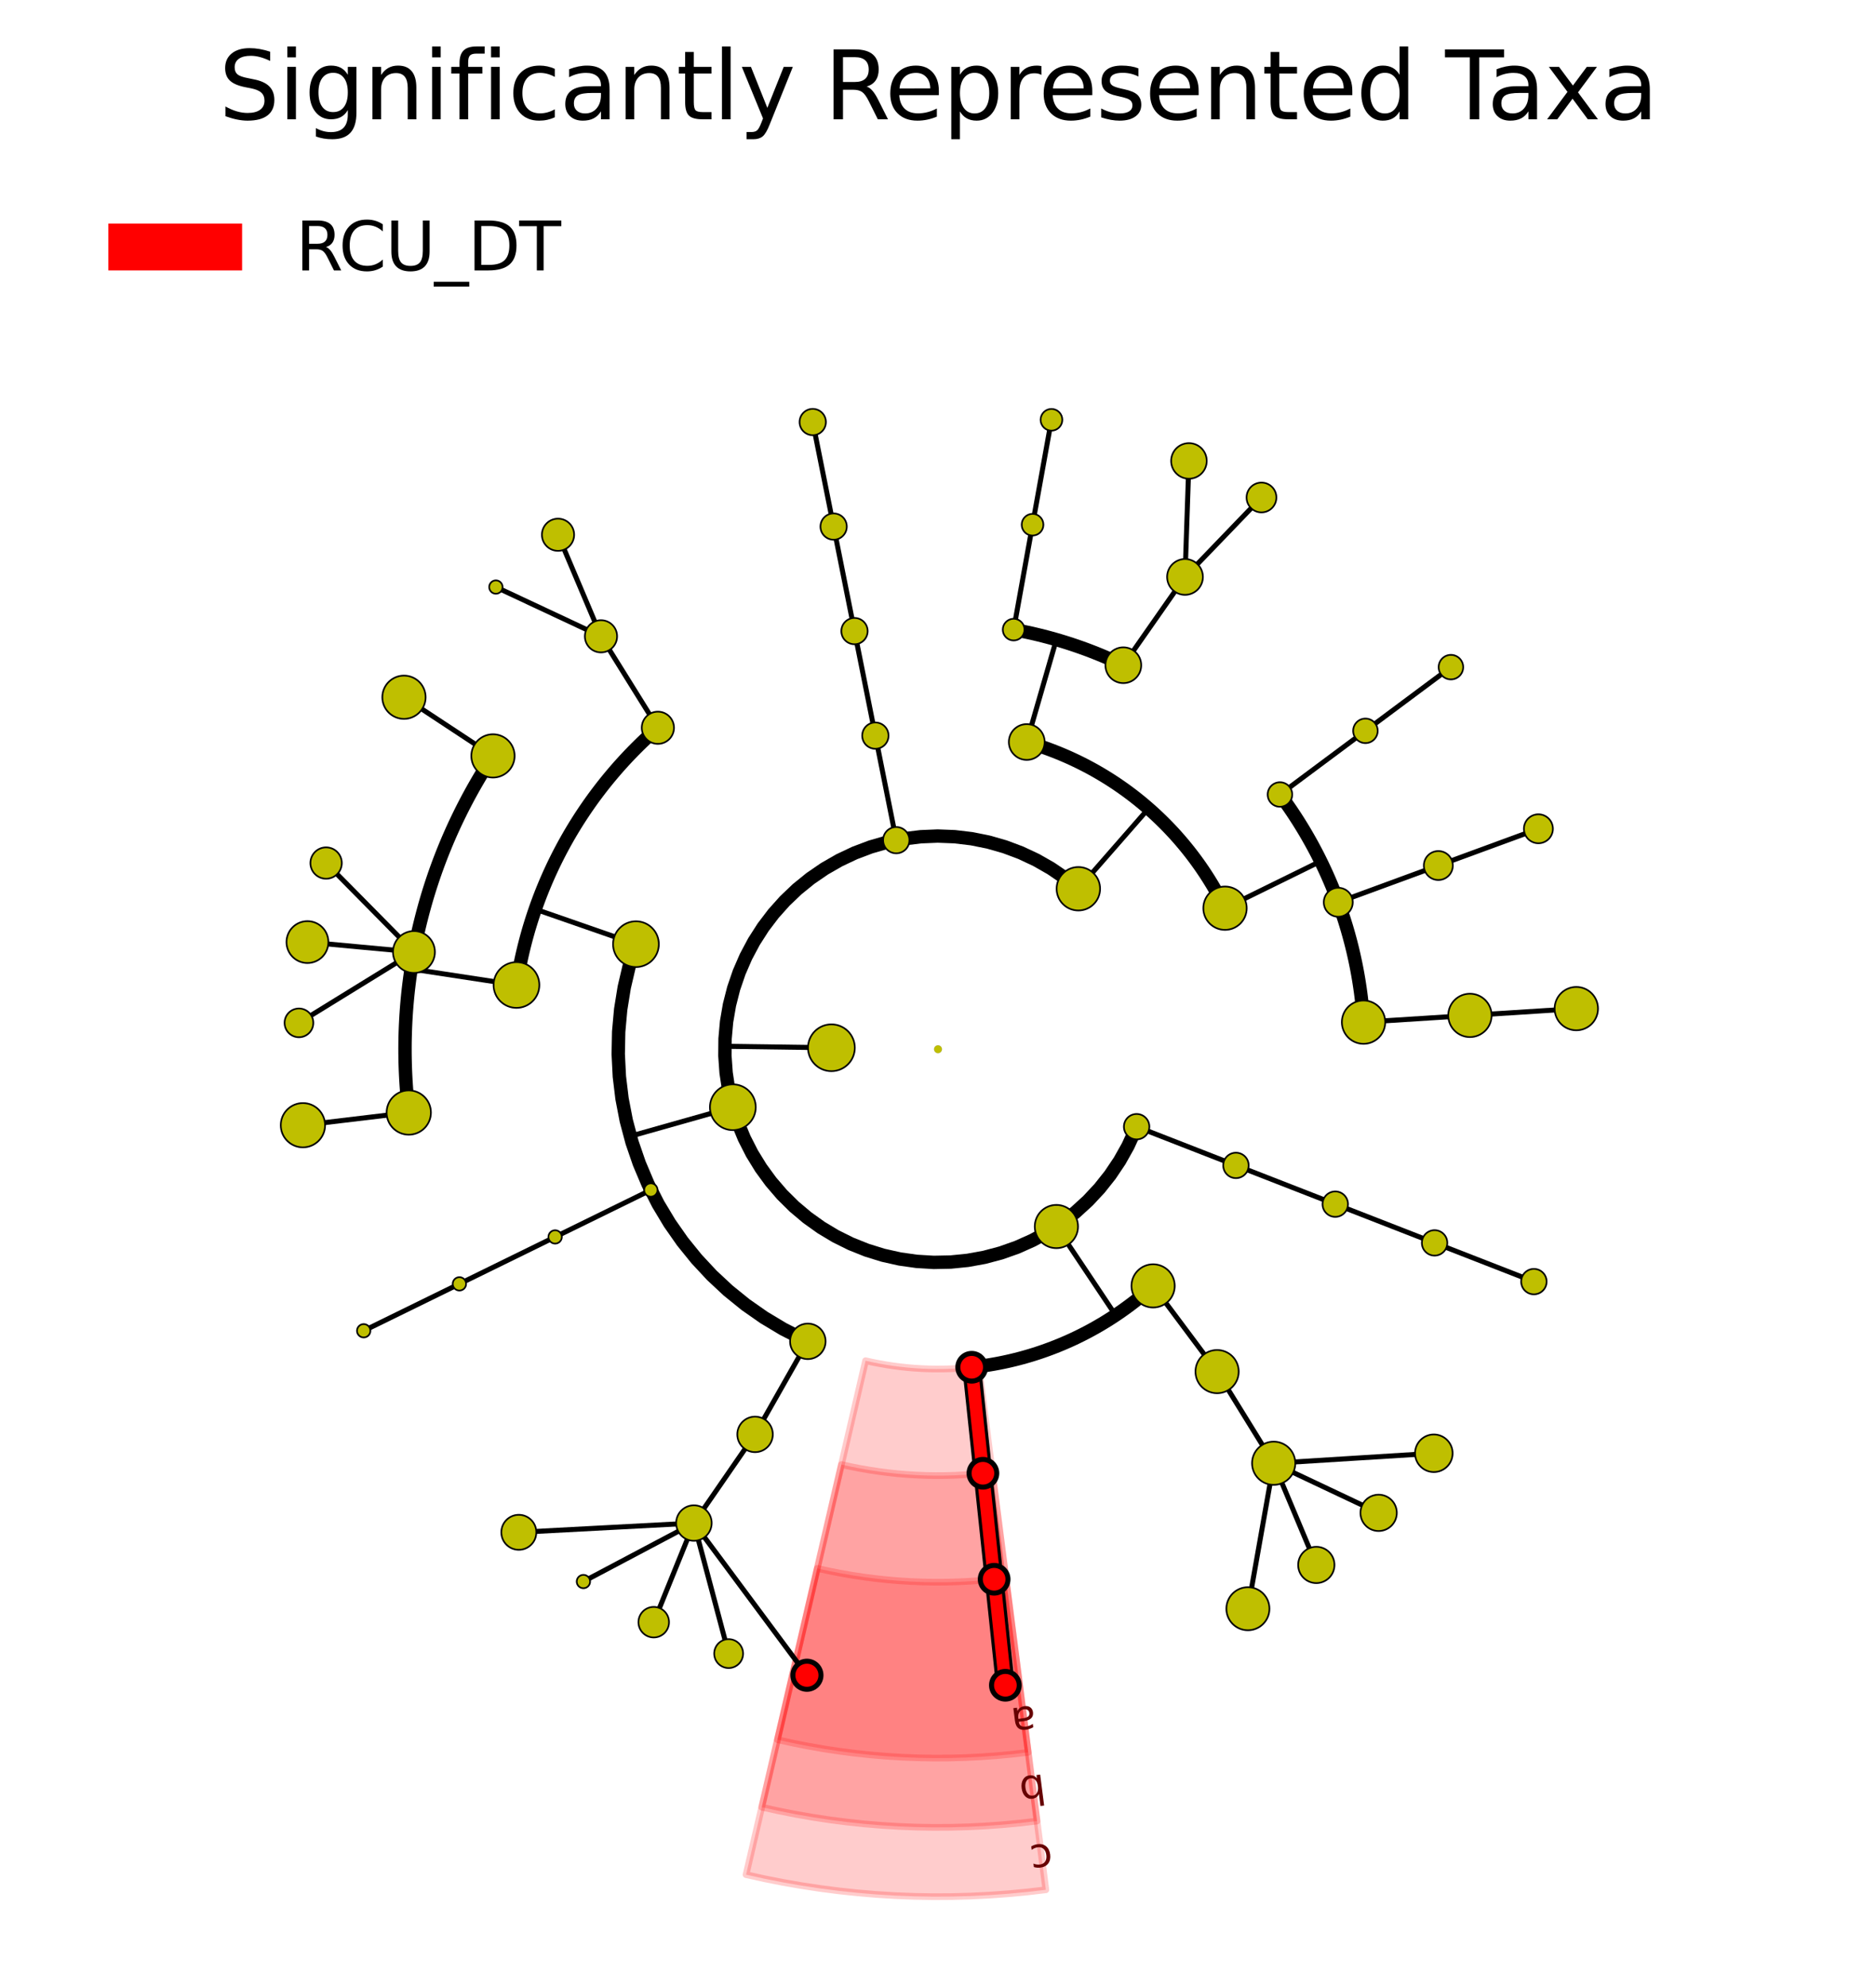 <?xml version="1.0" encoding="utf-8" standalone="no"?>
<!DOCTYPE svg PUBLIC "-//W3C//DTD SVG 1.1//EN"
  "http://www.w3.org/Graphics/SVG/1.1/DTD/svg11.dtd">
<svg xmlns:xlink="http://www.w3.org/1999/xlink" width="280.512pt" height="297.15pt" viewBox="0 0 280.512 297.15" xmlns="http://www.w3.org/2000/svg" version="1.1">
 <defs>
  <style type="text/css">*{stroke-linejoin: round; stroke-linecap: butt}</style>
 </defs>
 <g id="figure_1">
  <g id="patch_1">
   <path d="M -0 297.15 
L 280.512 297.15 
L 280.512 0 
L -0 0 
z
" style="fill: #ffffff"/>
  </g>
  <g id="axes_1">
   <g id="patch_2">
    <path d="M 122.204 234.521 
C 126.815 235.593 131.511 236.252 136.239 236.491 
C 140.966 236.729 145.705 236.546 150.4 235.944 
L 153.747 262.03 
C 147.503 262.831 141.2 263.075 134.913 262.758 
C 128.625 262.44 122.379 261.563 116.247 260.138 
z
" clip-path="url(#p358bc4d410)" style="fill: #ff0000; opacity: 0.2; stroke: #ff0000; stroke-linejoin: miter"/>
   </g>
   <g id="patch_3">
    <path d="M 140.256 156.894 
L 140.256 156.894 
L 140.256 156.894 
L 140.256 156.894 
z
" clip-path="url(#p358bc4d410)" style="fill: #ff0000; stroke: #000000; stroke-linejoin: miter"/>
   </g>
   <g id="patch_4">
    <path d="M 125.815 218.995 
C 129.503 219.853 133.26 220.38 137.042 220.571 
C 140.824 220.762 144.615 220.616 148.371 220.134 
L 155.066 272.307 
C 148.211 273.186 141.292 273.453 134.39 273.105 
C 127.489 272.757 120.632 271.794 113.901 270.229 
z
" clip-path="url(#p358bc4d410)" style="fill: #ff0000; opacity: 0.2; stroke: #ff0000; stroke-linejoin: miter"/>
   </g>
   <g id="patch_5">
    <path d="M 140.256 156.894 
L 140.256 156.894 
L 140.256 156.894 
L 140.256 156.894 
z
" clip-path="url(#p358bc4d410)" style="fill: #ff0000; stroke: #000000; stroke-linejoin: miter"/>
   </g>
   <g id="patch_6">
    <path d="M 129.425 203.47 
C 132.191 204.113 135.009 204.509 137.846 204.652 
C 140.682 204.795 143.525 204.685 146.342 204.324 
L 156.384 282.583 
C 148.92 283.541 141.385 283.832 133.868 283.453 
C 126.352 283.073 118.884 282.025 111.554 280.321 
z
" clip-path="url(#p358bc4d410)" style="fill: #ff0000; opacity: 0.2; stroke: #ff0000; stroke-linejoin: miter"/>
   </g>
   <g id="patch_7">
    <path d="M 140.256 156.894 
L 140.256 156.894 
L 140.256 156.894 
L 140.256 156.894 
z
" clip-path="url(#p358bc4d410)" style="fill: #ff0000; stroke: #000000; stroke-linejoin: miter"/>
   </g>
   <g id="patch_8">
    <path d="M 140.256 156.894 
L 140.256 156.894 
L 140.256 156.894 
L 140.256 156.894 
z
" clip-path="url(#p358bc4d410)" style="fill: #ff0000"/>
   </g>
   <g id="matplotlib.axis_1"/>
   <g id="matplotlib.axis_2"/>
   <g id="line2d_1">
    <path d="M 219.793 151.833 
L 235.701 150.821 
" clip-path="url(#p358bc4d410)" style="fill: none; stroke: #000000; stroke-width: 0.75; stroke-linecap: square"/>
   </g>
   <g id="line2d_2">
    <path d="M 203.886 152.845 
L 219.793 151.833 
" clip-path="url(#p358bc4d410)" style="fill: none; stroke: #000000; stroke-width: 0.75; stroke-linecap: square"/>
   </g>
   <g id="line2d_3"/>
   <g id="line2d_4">
    <path d="M 215.07 129.423 
L 230.033 123.929 
" clip-path="url(#p358bc4d410)" style="fill: none; stroke: #000000; stroke-width: 0.75; stroke-linecap: square"/>
   </g>
   <g id="line2d_5">
    <path d="M 200.107 134.917 
L 215.07 129.423 
" clip-path="url(#p358bc4d410)" style="fill: none; stroke: #000000; stroke-width: 0.75; stroke-linecap: square"/>
   </g>
   <g id="line2d_6"/>
   <g id="line2d_7">
    <path d="M 204.169 109.282 
L 216.951 99.759 
" clip-path="url(#p358bc4d410)" style="fill: none; stroke: #000000; stroke-width: 0.75; stroke-linecap: square"/>
   </g>
   <g id="line2d_8">
    <path d="M 191.386 118.804 
L 204.169 109.282 
" clip-path="url(#p358bc4d410)" style="fill: none; stroke: #000000; stroke-width: 0.75; stroke-linecap: square"/>
   </g>
   <g id="line2d_9"/>
   <g id="line2d_10">
    <path d="M 183.173 135.805 
L 197.479 128.775 
" clip-path="url(#p358bc4d410)" style="fill: none; stroke: #000000; stroke-width: 0.75; stroke-linecap: square"/>
   </g>
   <g id="line2d_11">
    <path d="M 203.886 152.845 
L 203.842 152.209 
L 203.792 151.574 
L 203.736 150.939 
L 203.673 150.304 
L 203.604 149.67 
L 203.529 149.037 
L 203.447 148.405 
L 203.359 147.773 
L 203.264 147.143 
L 203.164 146.513 
L 203.057 145.885 
L 202.944 145.257 
L 202.824 144.631 
L 202.698 144.006 
L 202.566 143.382 
L 202.428 142.76 
L 202.284 142.139 
L 202.133 141.519 
L 201.976 140.901 
L 201.813 140.285 
L 201.644 139.67 
L 201.469 139.057 
L 201.287 138.446 
L 201.1 137.837 
L 200.906 137.229 
L 200.706 136.624 
L 200.501 136.02 
L 200.289 135.419 
L 200.071 134.819 
L 199.848 134.222 
L 199.618 133.628 
L 199.382 133.035 
L 199.141 132.445 
L 198.893 131.858 
L 198.64 131.272 
L 198.381 130.69 
L 198.116 130.11 
L 197.845 129.533 
L 197.569 128.958 
L 197.286 128.386 
L 196.999 127.818 
L 196.705 127.252 
L 196.406 126.689 
L 196.101 126.129 
L 195.79 125.572 
L 195.474 125.018 
L 195.153 124.467 
L 194.826 123.92 
L 194.493 123.376 
L 194.156 122.835 
L 193.812 122.298 
L 193.464 121.764 
L 193.11 121.234 
L 192.75 120.707 
L 192.386 120.184 
L 192.016 119.665 
L 191.641 119.149 
" clip-path="url(#p358bc4d410)" style="fill: none; stroke: #000000; stroke-width: 2; stroke-linecap: square"/>
   </g>
   <g id="line2d_12">
    <path d="M 177.19 86.27 
L 188.624 74.389 
" clip-path="url(#p358bc4d410)" style="fill: none; stroke: #000000; stroke-width: 0.75; stroke-linecap: square"/>
   </g>
   <g id="line2d_13">
    <path d="M 177.19 86.27 
L 177.778 68.924 
" clip-path="url(#p358bc4d410)" style="fill: none; stroke: #000000; stroke-width: 0.75; stroke-linecap: square"/>
   </g>
   <g id="line2d_14">
    <path d="M 167.966 99.472 
L 177.19 86.27 
" clip-path="url(#p358bc4d410)" style="fill: none; stroke: #000000; stroke-width: 0.75; stroke-linecap: square"/>
   </g>
   <g id="line2d_15"/>
   <g id="line2d_16">
    <path d="M 154.394 78.46 
L 157.222 62.773 
" clip-path="url(#p358bc4d410)" style="fill: none; stroke: #000000; stroke-width: 0.75; stroke-linecap: square"/>
   </g>
   <g id="line2d_17">
    <path d="M 151.567 94.147 
L 154.394 78.46 
" clip-path="url(#p358bc4d410)" style="fill: none; stroke: #000000; stroke-width: 0.75; stroke-linecap: square"/>
   </g>
   <g id="line2d_18"/>
   <g id="line2d_19">
    <path d="M 153.527 110.953 
L 157.951 95.64 
" clip-path="url(#p358bc4d410)" style="fill: none; stroke: #000000; stroke-width: 0.75; stroke-linecap: square"/>
   </g>
   <g id="line2d_20">
    <path d="M 167.966 99.472 
L 167.39 99.197 
L 166.812 98.929 
L 166.231 98.666 
L 165.647 98.409 
L 165.061 98.158 
L 164.473 97.913 
L 163.882 97.674 
L 163.288 97.441 
L 162.693 97.213 
L 162.095 96.992 
L 161.494 96.777 
L 160.892 96.567 
L 160.288 96.364 
L 159.682 96.167 
L 159.073 95.975 
L 158.463 95.79 
L 157.851 95.611 
L 157.238 95.438 
L 156.622 95.272 
L 156.005 95.111 
L 155.387 94.957 
L 154.767 94.808 
L 154.145 94.666 
L 153.522 94.531 
L 152.898 94.401 
L 152.272 94.278 
L 151.645 94.161 
" clip-path="url(#p358bc4d410)" style="fill: none; stroke: #000000; stroke-width: 2; stroke-linecap: square"/>
   </g>
   <g id="line2d_21">
    <path d="M 161.243 132.898 
L 171.737 120.899 
" clip-path="url(#p358bc4d410)" style="fill: none; stroke: #000000; stroke-width: 0.75; stroke-linecap: square"/>
   </g>
   <g id="line2d_22">
    <path d="M 183.173 135.805 
L 182.96 135.376 
L 182.743 134.95 
L 182.521 134.527 
L 182.296 134.105 
L 182.066 133.686 
L 181.831 133.269 
L 181.593 132.854 
L 181.351 132.442 
L 181.104 132.033 
L 180.853 131.625 
L 180.599 131.221 
L 180.34 130.818 
L 180.077 130.419 
L 179.81 130.022 
L 179.54 129.628 
L 179.265 129.236 
L 178.987 128.848 
L 178.704 128.462 
L 178.418 128.079 
L 178.128 127.699 
L 177.834 127.321 
L 177.536 126.947 
L 177.235 126.576 
L 176.93 126.207 
L 176.621 125.842 
L 176.309 125.48 
L 175.993 125.121 
L 175.674 124.765 
L 175.351 124.413 
L 175.024 124.064 
L 174.694 123.718 
L 174.361 123.375 
L 174.024 123.035 
L 173.683 122.699 
L 173.34 122.367 
L 172.993 122.038 
L 172.643 121.712 
L 172.289 121.39 
L 171.933 121.072 
L 171.573 120.757 
L 171.21 120.445 
L 170.844 120.137 
L 170.475 119.833 
L 170.103 119.533 
L 169.728 119.237 
L 169.35 118.944 
L 168.969 118.655 
L 168.585 118.369 
L 168.198 118.088 
L 167.809 117.811 
L 167.416 117.537 
L 167.022 117.267 
L 166.624 117.002 
L 166.224 116.74 
L 165.821 116.482 
L 165.415 116.229 
L 165.008 115.979 
L 164.597 115.734 
L 164.184 115.492 
L 163.769 115.255 
L 163.352 115.022 
L 162.932 114.793 
L 162.51 114.569 
L 162.085 114.348 
L 161.659 114.132 
L 161.23 113.92 
L 160.799 113.713 
L 160.366 113.509 
L 159.932 113.31 
L 159.495 113.116 
L 159.056 112.926 
L 158.615 112.74 
L 158.173 112.558 
L 157.729 112.381 
L 157.283 112.209 
L 156.835 112.041 
L 156.386 111.877 
L 155.935 111.718 
L 155.482 111.564 
L 155.028 111.414 
L 154.573 111.268 
L 154.116 111.128 
L 153.657 110.991 
" clip-path="url(#p358bc4d410)" style="fill: none; stroke: #000000; stroke-width: 2; stroke-linecap: square"/>
   </g>
   <g id="line2d_23">
    <path d="M 124.648 78.739 
L 121.526 63.108 
" clip-path="url(#p358bc4d410)" style="fill: none; stroke: #000000; stroke-width: 0.75; stroke-linecap: square"/>
   </g>
   <g id="line2d_24">
    <path d="M 127.769 94.37 
L 124.648 78.739 
" clip-path="url(#p358bc4d410)" style="fill: none; stroke: #000000; stroke-width: 0.75; stroke-linecap: square"/>
   </g>
   <g id="line2d_25"/>
   <g id="line2d_26">
    <path d="M 130.891 110.001 
L 127.769 94.37 
" clip-path="url(#p358bc4d410)" style="fill: none; stroke: #000000; stroke-width: 0.75; stroke-linecap: square"/>
   </g>
   <g id="line2d_27"/>
   <g id="line2d_28">
    <path d="M 134.013 125.632 
L 130.891 110.001 
" clip-path="url(#p358bc4d410)" style="fill: none; stroke: #000000; stroke-width: 0.75; stroke-linecap: square"/>
   </g>
   <g id="line2d_29"/>
   <g id="line2d_30">
    <path d="M 89.864 95.149 
L 83.44 79.962 
" clip-path="url(#p358bc4d410)" style="fill: none; stroke: #000000; stroke-width: 0.75; stroke-linecap: square"/>
   </g>
   <g id="line2d_31">
    <path d="M 89.864 95.149 
L 74.148 87.783 
" clip-path="url(#p358bc4d410)" style="fill: none; stroke: #000000; stroke-width: 0.75; stroke-linecap: square"/>
   </g>
   <g id="line2d_32">
    <path d="M 98.37 108.824 
L 89.864 95.149 
" clip-path="url(#p358bc4d410)" style="fill: none; stroke: #000000; stroke-width: 0.75; stroke-linecap: square"/>
   </g>
   <g id="line2d_33"/>
   <g id="line2d_34">
    <path d="M 73.713 113.032 
L 60.405 104.26 
" clip-path="url(#p358bc4d410)" style="fill: none; stroke: #000000; stroke-width: 0.75; stroke-linecap: square"/>
   </g>
   <g id="line2d_35">
    <path d="M 61.895 142.354 
L 48.761 129.052 
" clip-path="url(#p358bc4d410)" style="fill: none; stroke: #000000; stroke-width: 0.75; stroke-linecap: square"/>
   </g>
   <g id="line2d_36">
    <path d="M 61.895 142.354 
L 45.97 140.872 
" clip-path="url(#p358bc4d410)" style="fill: none; stroke: #000000; stroke-width: 0.75; stroke-linecap: square"/>
   </g>
   <g id="line2d_37">
    <path d="M 61.895 142.354 
L 44.7 152.95 
" clip-path="url(#p358bc4d410)" style="fill: none; stroke: #000000; stroke-width: 0.75; stroke-linecap: square"/>
   </g>
   <g id="line2d_38">
    <path d="M 61.122 166.361 
L 45.295 168.254 
" clip-path="url(#p358bc4d410)" style="fill: none; stroke: #000000; stroke-width: 0.75; stroke-linecap: square"/>
   </g>
   <g id="line2d_39">
    <path d="M 77.225 147.289 
L 61.467 144.888 
" clip-path="url(#p358bc4d410)" style="fill: none; stroke: #000000; stroke-width: 0.75; stroke-linecap: square"/>
   </g>
   <g id="line2d_40">
    <path d="M 73.713 113.032 
L 73.278 113.7 
L 72.849 114.372 
L 72.427 115.048 
L 72.012 115.728 
L 71.604 116.413 
L 71.203 117.101 
L 70.808 117.794 
L 70.421 118.49 
L 70.04 119.191 
L 69.667 119.895 
L 69.3 120.602 
L 68.941 121.314 
L 68.589 122.029 
L 68.244 122.747 
L 67.906 123.469 
L 67.575 124.194 
L 67.252 124.922 
L 66.936 125.654 
L 66.627 126.389 
L 66.326 127.127 
L 66.032 127.867 
L 65.745 128.611 
L 65.466 129.358 
L 65.194 130.107 
L 64.93 130.859 
L 64.674 131.613 
L 64.425 132.37 
L 64.183 133.13 
L 63.949 133.892 
L 63.723 134.656 
L 63.505 135.422 
L 63.294 136.191 
L 63.091 136.962 
L 62.895 137.734 
L 62.707 138.509 
L 62.527 139.285 
L 62.355 140.063 
L 62.191 140.843 
L 62.034 141.625 
L 61.885 142.408 
L 61.745 143.192 
L 61.611 143.978 
L 61.486 144.765 
L 61.369 145.553 
L 61.259 146.343 
L 61.158 147.133 
L 61.064 147.925 
L 60.978 148.717 
L 60.901 149.51 
L 60.831 150.304 
L 60.769 151.099 
L 60.715 151.894 
L 60.669 152.689 
L 60.631 153.485 
L 60.601 154.282 
L 60.579 155.079 
L 60.564 155.875 
L 60.558 156.672 
L 60.56 157.469 
L 60.57 158.266 
L 60.587 159.063 
L 60.613 159.86 
L 60.647 160.656 
L 60.688 161.452 
L 60.738 162.247 
L 60.795 163.042 
L 60.861 163.836 
L 60.934 164.63 
L 61.016 165.423 
L 61.105 166.215 
" clip-path="url(#p358bc4d410)" style="fill: none; stroke: #000000; stroke-width: 2; stroke-linecap: square"/>
   </g>
   <g id="line2d_41">
    <path d="M 95.091 141.184 
L 80.036 135.948 
" clip-path="url(#p358bc4d410)" style="fill: none; stroke: #000000; stroke-width: 0.75; stroke-linecap: square"/>
   </g>
   <g id="line2d_42">
    <path d="M 98.37 108.824 
L 97.892 109.245 
L 97.417 109.671 
L 96.947 110.102 
L 96.481 110.537 
L 96.02 110.977 
L 95.563 111.422 
L 95.111 111.871 
L 94.663 112.325 
L 94.219 112.783 
L 93.78 113.246 
L 93.346 113.713 
L 92.917 114.184 
L 92.492 114.659 
L 92.072 115.139 
L 91.657 115.623 
L 91.247 116.111 
L 90.841 116.603 
L 90.441 117.099 
L 90.045 117.599 
L 89.655 118.104 
L 89.27 118.611 
L 88.889 119.123 
L 88.514 119.639 
L 88.144 120.158 
L 87.78 120.681 
L 87.42 121.208 
L 87.066 121.738 
L 86.717 122.271 
L 86.373 122.808 
L 86.035 123.349 
L 85.703 123.893 
L 85.375 124.44 
L 85.053 124.99 
L 84.737 125.544 
L 84.426 126.101 
L 84.121 126.661 
L 83.822 127.223 
L 83.528 127.789 
L 83.24 128.358 
L 82.957 128.93 
L 82.68 129.504 
L 82.409 130.081 
L 82.144 130.661 
L 81.885 131.243 
L 81.631 131.828 
L 81.384 132.416 
L 81.142 133.006 
L 80.906 133.598 
L 80.676 134.193 
L 80.452 134.79 
L 80.234 135.389 
L 80.022 135.99 
L 79.816 136.593 
L 79.616 137.199 
L 79.422 137.806 
L 79.234 138.416 
L 79.052 139.027 
L 78.877 139.64 
L 78.707 140.254 
L 78.544 140.871 
L 78.387 141.488 
L 78.236 142.108 
L 78.091 142.729 
L 77.952 143.351 
L 77.82 143.975 
L 77.694 144.6 
L 77.574 145.226 
L 77.461 145.853 
L 77.353 146.482 
L 77.252 147.112 
" clip-path="url(#p358bc4d410)" style="fill: none; stroke: #000000; stroke-width: 2; stroke-linecap: square"/>
   </g>
   <g id="line2d_43">
    <path d="M 68.695 191.977 
L 54.383 198.993 
" clip-path="url(#p358bc4d410)" style="fill: none; stroke: #000000; stroke-width: 0.75; stroke-linecap: square"/>
   </g>
   <g id="line2d_44">
    <path d="M 83.007 184.96 
L 68.695 191.977 
" clip-path="url(#p358bc4d410)" style="fill: none; stroke: #000000; stroke-width: 0.75; stroke-linecap: square"/>
   </g>
   <g id="line2d_45"/>
   <g id="line2d_46">
    <path d="M 97.319 177.944 
L 83.007 184.96 
" clip-path="url(#p358bc4d410)" style="fill: none; stroke: #000000; stroke-width: 0.75; stroke-linecap: square"/>
   </g>
   <g id="line2d_47"/>
   <g id="line2d_48">
    <path d="M 103.758 227.744 
L 77.577 229.129 
" clip-path="url(#p358bc4d410)" style="fill: none; stroke: #000000; stroke-width: 0.75; stroke-linecap: square"/>
   </g>
   <g id="line2d_49">
    <path d="M 103.758 227.744 
L 87.237 236.49 
" clip-path="url(#p358bc4d410)" style="fill: none; stroke: #000000; stroke-width: 0.75; stroke-linecap: square"/>
   </g>
   <g id="line2d_50">
    <path d="M 103.758 227.744 
L 97.751 242.567 
" clip-path="url(#p358bc4d410)" style="fill: none; stroke: #000000; stroke-width: 0.75; stroke-linecap: square"/>
   </g>
   <g id="line2d_51">
    <path d="M 103.758 227.744 
L 108.952 247.263 
" clip-path="url(#p358bc4d410)" style="fill: none; stroke: #000000; stroke-width: 0.75; stroke-linecap: square"/>
   </g>
   <g id="line2d_52">
    <path d="M 103.758 227.744 
L 120.657 250.502 
" clip-path="url(#p358bc4d410)" style="fill: none; stroke: #000000; stroke-width: 0.75; stroke-linecap: square"/>
   </g>
   <g id="line2d_53">
    <path d="M 112.901 214.486 
L 103.758 227.744 
" clip-path="url(#p358bc4d410)" style="fill: none; stroke: #000000; stroke-width: 0.75; stroke-linecap: square"/>
   </g>
   <g id="line2d_54"/>
   <g id="line2d_55">
    <path d="M 120.791 200.571 
L 112.901 214.486 
" clip-path="url(#p358bc4d410)" style="fill: none; stroke: #000000; stroke-width: 0.75; stroke-linecap: square"/>
   </g>
   <g id="line2d_56"/>
   <g id="line2d_57">
    <path d="M 109.579 165.566 
L 94.241 169.903 
" clip-path="url(#p358bc4d410)" style="fill: none; stroke: #000000; stroke-width: 0.75; stroke-linecap: square"/>
   </g>
   <g id="line2d_58">
    <path d="M 95.091 141.184 
L 94.103 144.382 
L 93.341 147.64 
L 92.809 150.944 
L 92.509 154.278 
L 92.443 157.624 
L 92.611 160.966 
L 93.012 164.289 
L 93.645 167.575 
L 94.506 170.809 
L 95.592 173.974 
L 96.896 177.057 
L 98.412 180.04 
L 100.134 182.91 
L 102.052 185.652 
L 104.157 188.254 
L 106.438 190.702 
L 108.886 192.985 
L 111.487 195.091 
L 114.229 197.009 
L 117.099 198.731 
L 120.081 200.249 
L 120.516 200.448 
L 120.516 200.448 
" clip-path="url(#p358bc4d410)" style="fill: none; stroke: #000000; stroke-width: 2; stroke-linecap: square"/>
   </g>
   <g id="line2d_59">
    <path d="M 148.651 236.149 
L 150.33 251.999 
" clip-path="url(#p358bc4d410)" style="fill: none; stroke: #000000; stroke-width: 2.812; stroke-linecap: square"/>
   </g>
   <g id="line2d_60">
    <path d="M 148.651 236.149 
L 150.33 251.999 
" clip-path="url(#p358bc4d410)" style="fill: none; stroke: #ff0000; stroke-width: 1.875; stroke-linecap: square"/>
   </g>
   <g id="line2d_61">
    <path d="M 146.972 220.298 
L 148.651 236.149 
" clip-path="url(#p358bc4d410)" style="fill: none; stroke: #000000; stroke-width: 2.812; stroke-linecap: square"/>
   </g>
   <g id="line2d_62">
    <path d="M 146.972 220.298 
L 148.651 236.149 
" clip-path="url(#p358bc4d410)" style="fill: none; stroke: #ff0000; stroke-width: 1.875; stroke-linecap: square"/>
   </g>
   <g id="line2d_63"/>
   <g id="line2d_64">
    <path d="M 145.293 204.447 
L 146.972 220.298 
" clip-path="url(#p358bc4d410)" style="fill: none; stroke: #000000; stroke-width: 2.812; stroke-linecap: square"/>
   </g>
   <g id="line2d_65">
    <path d="M 145.293 204.447 
L 146.972 220.298 
" clip-path="url(#p358bc4d410)" style="fill: none; stroke: #ff0000; stroke-width: 1.875; stroke-linecap: square"/>
   </g>
   <g id="line2d_66"/>
   <g id="line2d_67">
    <path d="M 190.449 218.801 
L 186.595 240.556 
" clip-path="url(#p358bc4d410)" style="fill: none; stroke: #000000; stroke-width: 0.75; stroke-linecap: square"/>
   </g>
   <g id="line2d_68">
    <path d="M 190.449 218.801 
L 196.824 234.008 
" clip-path="url(#p358bc4d410)" style="fill: none; stroke: #000000; stroke-width: 0.75; stroke-linecap: square"/>
   </g>
   <g id="line2d_69">
    <path d="M 190.449 218.801 
L 206.141 226.218 
" clip-path="url(#p358bc4d410)" style="fill: none; stroke: #000000; stroke-width: 0.75; stroke-linecap: square"/>
   </g>
   <g id="line2d_70">
    <path d="M 190.449 218.801 
L 214.395 217.309 
" clip-path="url(#p358bc4d410)" style="fill: none; stroke: #000000; stroke-width: 0.75; stroke-linecap: square"/>
   </g>
   <g id="line2d_71">
    <path d="M 181.987 205.098 
L 190.449 218.801 
" clip-path="url(#p358bc4d410)" style="fill: none; stroke: #000000; stroke-width: 0.75; stroke-linecap: square"/>
   </g>
   <g id="line2d_72"/>
   <g id="line2d_73">
    <path d="M 172.42 192.28 
L 181.987 205.098 
" clip-path="url(#p358bc4d410)" style="fill: none; stroke: #000000; stroke-width: 0.75; stroke-linecap: square"/>
   </g>
   <g id="line2d_74"/>
   <g id="line2d_75">
    <path d="M 157.958 183.406 
L 166.809 196.663 
" clip-path="url(#p358bc4d410)" style="fill: none; stroke: #000000; stroke-width: 0.75; stroke-linecap: square"/>
   </g>
   <g id="line2d_76">
    <path d="M 145.293 204.447 
L 145.768 204.394 
L 146.243 204.336 
L 146.717 204.274 
L 147.191 204.207 
L 147.663 204.135 
L 148.135 204.059 
L 148.607 203.978 
L 149.077 203.892 
L 149.547 203.801 
L 150.015 203.706 
L 150.483 203.606 
L 150.949 203.502 
L 151.415 203.392 
L 151.879 203.279 
L 152.343 203.16 
L 152.805 203.037 
L 153.266 202.909 
L 153.725 202.777 
L 154.183 202.64 
L 154.64 202.498 
L 155.095 202.352 
L 155.549 202.201 
L 156.001 202.046 
L 156.452 201.886 
L 156.901 201.722 
L 157.349 201.553 
L 157.794 201.38 
L 158.238 201.203 
L 158.681 201.021 
L 159.121 200.834 
L 159.559 200.643 
L 159.996 200.448 
L 160.43 200.249 
L 160.863 200.045 
L 161.293 199.836 
L 161.722 199.624 
L 162.148 199.407 
L 162.572 199.186 
L 162.994 198.961 
L 163.413 198.731 
L 163.831 198.498 
L 164.245 198.26 
L 164.658 198.018 
L 165.068 197.772 
L 165.475 197.522 
L 165.88 197.267 
L 166.283 197.009 
L 166.683 196.747 
L 167.08 196.481 
L 167.474 196.21 
L 167.866 195.936 
L 168.255 195.658 
L 168.642 195.376 
L 169.025 195.091 
L 169.405 194.801 
L 169.783 194.508 
L 170.158 194.21 
L 170.529 193.91 
L 170.898 193.605 
L 171.264 193.297 
L 171.626 192.985 
L 171.985 192.669 
L 172.342 192.35 
" clip-path="url(#p358bc4d410)" style="fill: none; stroke: #000000; stroke-width: 2; stroke-linecap: square"/>
   </g>
   <g id="line2d_77">
    <path d="M 214.508 185.85 
L 229.358 191.641 
" clip-path="url(#p358bc4d410)" style="fill: none; stroke: #000000; stroke-width: 0.75; stroke-linecap: square"/>
   </g>
   <g id="line2d_78">
    <path d="M 199.657 180.059 
L 214.508 185.85 
" clip-path="url(#p358bc4d410)" style="fill: none; stroke: #000000; stroke-width: 0.75; stroke-linecap: square"/>
   </g>
   <g id="line2d_79"/>
   <g id="line2d_80">
    <path d="M 184.807 174.267 
L 199.657 180.059 
" clip-path="url(#p358bc4d410)" style="fill: none; stroke: #000000; stroke-width: 0.75; stroke-linecap: square"/>
   </g>
   <g id="line2d_81"/>
   <g id="line2d_82">
    <path d="M 169.957 168.476 
L 184.807 174.267 
" clip-path="url(#p358bc4d410)" style="fill: none; stroke: #000000; stroke-width: 0.75; stroke-linecap: square"/>
   </g>
   <g id="line2d_83"/>
   <g id="line2d_84">
    <path d="M 124.318 156.673 
L 108.38 156.453 
" clip-path="url(#p358bc4d410)" style="fill: none; stroke: #000000; stroke-width: 0.75; stroke-linecap: square"/>
   </g>
   <g id="line2d_85">
    <path d="M 161.243 132.898 
L 159.259 131.297 
L 157.152 129.86 
L 154.938 128.597 
L 152.629 127.514 
L 150.242 126.619 
L 147.791 125.918 
L 145.291 125.415 
L 142.759 125.113 
L 140.212 125.015 
L 137.664 125.12 
L 135.133 125.429 
L 132.635 125.939 
L 130.186 126.647 
L 127.801 127.548 
L 125.495 128.638 
L 123.285 129.908 
L 121.182 131.35 
L 119.202 132.956 
L 117.356 134.715 
L 115.657 136.616 
L 114.115 138.647 
L 112.741 140.794 
L 111.542 143.045 
L 110.527 145.384 
L 109.702 147.796 
L 109.073 150.267 
L 108.643 152.78 
L 108.416 155.319 
L 108.392 157.869 
L 108.572 160.412 
L 108.954 162.933 
L 109.537 165.415 
L 110.316 167.843 
L 111.287 170.201 
L 112.443 172.473 
L 113.777 174.646 
L 115.28 176.705 
L 116.943 178.638 
L 118.755 180.431 
L 120.705 182.074 
L 122.78 183.556 
L 124.967 184.867 
L 127.251 186 
L 129.619 186.946 
L 132.054 187.7 
L 134.542 188.257 
L 137.067 188.613 
L 139.612 188.767 
L 142.161 188.716 
L 144.698 188.462 
L 147.207 188.006 
L 149.671 187.351 
L 152.075 186.501 
L 154.403 185.462 
L 156.641 184.24 
L 158.774 182.843 
L 160.788 181.281 
L 162.671 179.562 
L 164.411 177.698 
L 165.997 175.701 
L 167.417 173.584 
L 168.664 171.36 
L 169.729 169.043 
L 169.849 168.748 
L 169.849 168.748 
" clip-path="url(#p358bc4d410)" style="fill: none; stroke: #000000; stroke-width: 2; stroke-linecap: square"/>
   </g>
   <g id="line2d_86">
    <defs>
     <path id="m102047ef1a" d="M 0 3.311 
C 0.878 3.311 1.72 2.962 2.341 2.341 
C 2.962 1.72 3.311 0.878 3.311 0 
C 3.311 -0.878 2.962 -1.72 2.341 -2.341 
C 1.72 -2.962 0.878 -3.311 0 -3.311 
C -0.878 -3.311 -1.72 -2.962 -2.341 -2.341 
C -2.962 -1.72 -3.311 -0.878 -3.311 0 
C -3.311 0.878 -2.962 1.72 -2.341 2.341 
C -1.72 2.962 -0.878 3.311 0 3.311 
z
" style="stroke: #000000; stroke-width: 0.25"/>
    </defs>
    <g clip-path="url(#p358bc4d410)">
     <use xlink:href="#m102047ef1a" x="45.295" y="168.254" style="fill: #bfbf00; stroke: #000000; stroke-width: 0.25"/>
    </g>
   </g>
   <g id="line2d_87">
    <g clip-path="url(#p358bc4d410)">
     <use xlink:href="#m102047ef1a" x="61.122" y="166.361" style="fill: #bfbf00; stroke: #000000; stroke-width: 0.25"/>
    </g>
   </g>
   <g id="line2d_88">
    <defs>
     <path id="m964f8b8ada" d="M 0 3.236 
C 0.858 3.236 1.681 2.895 2.288 2.288 
C 2.895 1.681 3.236 0.858 3.236 0 
C 3.236 -0.858 2.895 -1.681 2.288 -2.288 
C 1.681 -2.895 0.858 -3.236 0 -3.236 
C -0.858 -3.236 -1.681 -2.895 -2.288 -2.288 
C -2.895 -1.681 -3.236 -0.858 -3.236 0 
C -3.236 0.858 -2.895 1.681 -2.288 2.288 
C -1.681 2.895 -0.858 3.236 0 3.236 
z
" style="stroke: #000000; stroke-width: 0.25"/>
    </defs>
    <g clip-path="url(#p358bc4d410)">
     <use xlink:href="#m964f8b8ada" x="60.405" y="104.26" style="fill: #bfbf00; stroke: #000000; stroke-width: 0.25"/>
    </g>
   </g>
   <g id="line2d_89">
    <g clip-path="url(#p358bc4d410)">
     <use xlink:href="#m964f8b8ada" x="73.713" y="113.032" style="fill: #bfbf00; stroke: #000000; stroke-width: 0.25"/>
    </g>
   </g>
   <g id="line2d_90">
    <defs>
     <path id="me6d361cc4a" d="M 0 3.131 
C 0.83 3.131 1.627 2.801 2.214 2.214 
C 2.801 1.627 3.131 0.83 3.131 0 
C 3.131 -0.83 2.801 -1.627 2.214 -2.214 
C 1.627 -2.801 0.83 -3.131 0 -3.131 
C -0.83 -3.131 -1.627 -2.801 -2.214 -2.214 
C -2.801 -1.627 -3.131 -0.83 -3.131 0 
C -3.131 0.83 -2.801 1.627 -2.214 2.214 
C -1.627 2.801 -0.83 3.131 0 3.131 
z
" style="stroke: #000000; stroke-width: 0.25"/>
    </defs>
    <g clip-path="url(#p358bc4d410)">
     <use xlink:href="#me6d361cc4a" x="45.97" y="140.872" style="fill: #bfbf00; stroke: #000000; stroke-width: 0.25"/>
    </g>
   </g>
   <g id="line2d_91">
    <defs>
     <path id="mbcf6360a23" d="M 0 2.345 
C 0.622 2.345 1.218 2.098 1.658 1.658 
C 2.098 1.218 2.345 0.622 2.345 0 
C 2.345 -0.622 2.098 -1.218 1.658 -1.658 
C 1.218 -2.098 0.622 -2.345 0 -2.345 
C -0.622 -2.345 -1.218 -2.098 -1.658 -1.658 
C -2.098 -1.218 -2.345 -0.622 -2.345 0 
C -2.345 0.622 -2.098 1.218 -1.658 1.658 
C -1.218 2.098 -0.622 2.345 0 2.345 
z
" style="stroke: #000000; stroke-width: 0.25"/>
    </defs>
    <g clip-path="url(#p358bc4d410)">
     <use xlink:href="#mbcf6360a23" x="48.761" y="129.052" style="fill: #bfbf00; stroke: #000000; stroke-width: 0.25"/>
    </g>
   </g>
   <g id="line2d_92">
    <defs>
     <path id="mba7ffd28f8" d="M 0 2.148 
C 0.57 2.148 1.116 1.922 1.519 1.519 
C 1.922 1.116 2.148 0.57 2.148 0 
C 2.148 -0.57 1.922 -1.116 1.519 -1.519 
C 1.116 -1.922 0.57 -2.148 0 -2.148 
C -0.57 -2.148 -1.116 -1.922 -1.519 -1.519 
C -1.922 -1.116 -2.148 -0.57 -2.148 0 
C -2.148 0.57 -1.922 1.116 -1.519 1.519 
C -1.116 1.922 -0.57 2.148 0 2.148 
z
" style="stroke: #000000; stroke-width: 0.25"/>
    </defs>
    <g clip-path="url(#p358bc4d410)">
     <use xlink:href="#mba7ffd28f8" x="44.7" y="152.95" style="fill: #bfbf00; stroke: #000000; stroke-width: 0.25"/>
    </g>
   </g>
   <g id="line2d_93">
    <defs>
     <path id="ma939a3af15" d="M 0 3.133 
C 0.831 3.133 1.628 2.803 2.216 2.216 
C 2.803 1.628 3.133 0.831 3.133 0 
C 3.133 -0.831 2.803 -1.628 2.216 -2.216 
C 1.628 -2.803 0.831 -3.133 0 -3.133 
C -0.831 -3.133 -1.628 -2.803 -2.216 -2.216 
C -2.803 -1.628 -3.133 -0.831 -3.133 0 
C -3.133 0.831 -2.803 1.628 -2.216 2.216 
C -1.628 2.803 -0.831 3.133 0 3.133 
z
" style="stroke: #000000; stroke-width: 0.25"/>
    </defs>
    <g clip-path="url(#p358bc4d410)">
     <use xlink:href="#ma939a3af15" x="61.895" y="142.354" style="fill: #bfbf00; stroke: #000000; stroke-width: 0.25"/>
    </g>
   </g>
   <g id="line2d_94">
    <defs>
     <path id="ma0b6bd84b4" d="M 0 3.421 
C 0.907 3.421 1.778 3.061 2.419 2.419 
C 3.061 1.778 3.421 0.907 3.421 0 
C 3.421 -0.907 3.061 -1.778 2.419 -2.419 
C 1.778 -3.061 0.907 -3.421 0 -3.421 
C -0.907 -3.421 -1.778 -3.061 -2.419 -2.419 
C -3.061 -1.778 -3.421 -0.907 -3.421 0 
C -3.421 0.907 -3.061 1.778 -2.419 2.419 
C -1.778 3.061 -0.907 3.421 0 3.421 
z
" style="stroke: #000000; stroke-width: 0.25"/>
    </defs>
    <g clip-path="url(#p358bc4d410)">
     <use xlink:href="#ma0b6bd84b4" x="77.225" y="147.289" style="fill: #bfbf00; stroke: #000000; stroke-width: 0.25"/>
    </g>
   </g>
   <g id="line2d_95">
    <defs>
     <path id="m7a2611d0a0" d="M 0 2.408 
C 0.639 2.408 1.251 2.154 1.703 1.703 
C 2.154 1.251 2.408 0.639 2.408 0 
C 2.408 -0.639 2.154 -1.251 1.703 -1.703 
C 1.251 -2.154 0.639 -2.408 0 -2.408 
C -0.639 -2.408 -1.251 -2.154 -1.703 -1.703 
C -2.154 -1.251 -2.408 -0.639 -2.408 0 
C -2.408 0.639 -2.154 1.251 -1.703 1.703 
C -1.251 2.154 -0.639 2.408 0 2.408 
z
" style="stroke: #000000; stroke-width: 0.25"/>
    </defs>
    <g clip-path="url(#p358bc4d410)">
     <use xlink:href="#m7a2611d0a0" x="83.44" y="79.962" style="fill: #bfbf00; stroke: #000000; stroke-width: 0.25"/>
    </g>
   </g>
   <g id="line2d_96">
    <defs>
     <path id="m5ee5bff72b" d="M 0 1 
C 0.265 1 0.52 0.895 0.707 0.707 
C 0.895 0.52 1 0.265 1 0 
C 1 -0.265 0.895 -0.52 0.707 -0.707 
C 0.52 -0.895 0.265 -1 0 -1 
C -0.265 -1 -0.52 -0.895 -0.707 -0.707 
C -0.895 -0.52 -1 -0.265 -1 0 
C -1 0.265 -0.895 0.52 -0.707 0.707 
C -0.52 0.895 -0.265 1 0 1 
z
" style="stroke: #000000; stroke-width: 0.25"/>
    </defs>
    <g clip-path="url(#p358bc4d410)">
     <use xlink:href="#m5ee5bff72b" x="74.148" y="87.783" style="fill: #bfbf00; stroke: #000000; stroke-width: 0.25"/>
    </g>
   </g>
   <g id="line2d_97">
    <g clip-path="url(#p358bc4d410)">
     <use xlink:href="#m7a2611d0a0" x="89.864" y="95.149" style="fill: #bfbf00; stroke: #000000; stroke-width: 0.25"/>
    </g>
   </g>
   <g id="line2d_98">
    <g clip-path="url(#p358bc4d410)">
     <use xlink:href="#m7a2611d0a0" x="98.37" y="108.824" style="fill: #bfbf00; stroke: #000000; stroke-width: 0.25"/>
    </g>
   </g>
   <g id="line2d_99">
    <defs>
     <path id="mc10ee815df" d="M 0 3.422 
C 0.907 3.422 1.778 3.061 2.42 2.42 
C 3.061 1.778 3.422 0.907 3.422 0 
C 3.422 -0.907 3.061 -1.778 2.42 -2.42 
C 1.778 -3.061 0.907 -3.422 0 -3.422 
C -0.907 -3.422 -1.778 -3.061 -2.42 -2.42 
C -3.061 -1.778 -3.422 -0.907 -3.422 0 
C -3.422 0.907 -3.061 1.778 -2.42 2.42 
C -1.778 3.061 -0.907 3.422 0 3.422 
z
" style="stroke: #000000; stroke-width: 0.25"/>
    </defs>
    <g clip-path="url(#p358bc4d410)">
     <use xlink:href="#mc10ee815df" x="95.091" y="141.184" style="fill: #bfbf00; stroke: #000000; stroke-width: 0.25"/>
    </g>
   </g>
   <g id="line2d_100">
    <defs>
     <path id="mefd5f06ccb" d="M 0 2.616 
C 0.694 2.616 1.359 2.341 1.85 1.85 
C 2.341 1.359 2.616 0.694 2.616 0 
C 2.616 -0.694 2.341 -1.359 1.85 -1.85 
C 1.359 -2.341 0.694 -2.616 0 -2.616 
C -0.694 -2.616 -1.359 -2.341 -1.85 -1.85 
C -2.341 -1.359 -2.616 -0.694 -2.616 0 
C -2.616 0.694 -2.341 1.359 -1.85 1.85 
C -1.359 2.341 -0.694 2.616 0 2.616 
z
" style="stroke: #000000; stroke-width: 0.25"/>
    </defs>
    <g clip-path="url(#p358bc4d410)">
     <use xlink:href="#mefd5f06ccb" x="77.577" y="229.129" style="fill: #bfbf00; stroke: #000000; stroke-width: 0.25"/>
    </g>
   </g>
   <g id="line2d_101">
    <defs>
     <path id="m7461542b1c" d="M 0 2.284 
C 0.606 2.284 1.187 2.043 1.615 1.615 
C 2.043 1.187 2.284 0.606 2.284 0 
C 2.284 -0.606 2.043 -1.187 1.615 -1.615 
C 1.187 -2.043 0.606 -2.284 0 -2.284 
C -0.606 -2.284 -1.187 -2.043 -1.615 -1.615 
C -2.043 -1.187 -2.284 -0.606 -2.284 0 
C -2.284 0.606 -2.043 1.187 -1.615 1.615 
C -1.187 2.043 -0.606 2.284 0 2.284 
z
" style="stroke: #000000; stroke-width: 0.25"/>
    </defs>
    <g clip-path="url(#p358bc4d410)">
     <use xlink:href="#m7461542b1c" x="97.751" y="242.567" style="fill: #bfbf00; stroke: #000000; stroke-width: 0.25"/>
    </g>
   </g>
   <g id="line2d_102">
    <defs>
     <path id="mb647c2093f" d="M 0 2.159 
C 0.573 2.159 1.122 1.932 1.527 1.527 
C 1.932 1.122 2.159 0.573 2.159 0 
C 2.159 -0.573 1.932 -1.122 1.527 -1.527 
C 1.122 -1.932 0.573 -2.159 0 -2.159 
C -0.573 -2.159 -1.122 -1.932 -1.527 -1.527 
C -1.932 -1.122 -2.159 -0.573 -2.159 0 
C -2.159 0.573 -1.932 1.122 -1.527 1.527 
C -1.122 1.932 -0.573 2.159 0 2.159 
z
" style="stroke: #000000; stroke-width: 0.25"/>
    </defs>
    <g clip-path="url(#p358bc4d410)">
     <use xlink:href="#mb647c2093f" x="108.952" y="247.263" style="fill: #bfbf00; stroke: #000000; stroke-width: 0.25"/>
    </g>
   </g>
   <g id="line2d_103">
    <g clip-path="url(#p358bc4d410)">
     <use xlink:href="#m5ee5bff72b" x="87.237" y="236.49" style="fill: #bfbf00; stroke: #000000; stroke-width: 0.25"/>
    </g>
   </g>
   <g id="line2d_104">
    <defs>
     <path id="m994b72b7df" d="M 0 2.101 
C 0.557 2.101 1.091 1.879 1.485 1.485 
C 1.879 1.091 2.101 0.557 2.101 0 
C 2.101 -0.557 1.879 -1.091 1.485 -1.485 
C 1.091 -1.879 0.557 -2.101 0 -2.101 
C -0.557 -2.101 -1.091 -1.879 -1.485 -1.485 
C -1.879 -1.091 -2.101 -0.557 -2.101 0 
C -2.101 0.557 -1.879 1.091 -1.485 1.485 
C -1.091 1.879 -0.557 2.101 0 2.101 
z
" style="stroke: #000000; stroke-width: 0.75"/>
    </defs>
    <g clip-path="url(#p358bc4d410)">
     <use xlink:href="#m994b72b7df" x="120.657" y="250.502" style="fill: #ff0000; stroke: #000000; stroke-width: 0.75"/>
    </g>
   </g>
   <g id="line2d_105">
    <defs>
     <path id="m993c3d1bbf" d="M 0 2.655 
C 0.704 2.655 1.379 2.375 1.877 1.877 
C 2.375 1.379 2.655 0.704 2.655 0 
C 2.655 -0.704 2.375 -1.379 1.877 -1.877 
C 1.379 -2.375 0.704 -2.655 0 -2.655 
C -0.704 -2.655 -1.379 -2.375 -1.877 -1.877 
C -2.375 -1.379 -2.655 -0.704 -2.655 0 
C -2.655 0.704 -2.375 1.379 -1.877 1.877 
C -1.379 2.375 -0.704 2.655 0 2.655 
z
" style="stroke: #000000; stroke-width: 0.25"/>
    </defs>
    <g clip-path="url(#p358bc4d410)">
     <use xlink:href="#m993c3d1bbf" x="103.758" y="227.744" style="fill: #bfbf00; stroke: #000000; stroke-width: 0.25"/>
    </g>
   </g>
   <g id="line2d_106">
    <g clip-path="url(#p358bc4d410)">
     <use xlink:href="#m993c3d1bbf" x="112.901" y="214.486" style="fill: #bfbf00; stroke: #000000; stroke-width: 0.25"/>
    </g>
   </g>
   <g id="line2d_107">
    <g clip-path="url(#p358bc4d410)">
     <use xlink:href="#m993c3d1bbf" x="120.791" y="200.571" style="fill: #bfbf00; stroke: #000000; stroke-width: 0.25"/>
    </g>
   </g>
   <g id="line2d_108">
    <g clip-path="url(#p358bc4d410)">
     <use xlink:href="#m5ee5bff72b" x="54.383" y="198.993" style="fill: #bfbf00; stroke: #000000; stroke-width: 0.25"/>
    </g>
   </g>
   <g id="line2d_109">
    <g clip-path="url(#p358bc4d410)">
     <use xlink:href="#m5ee5bff72b" x="68.695" y="191.977" style="fill: #bfbf00; stroke: #000000; stroke-width: 0.25"/>
    </g>
   </g>
   <g id="line2d_110">
    <g clip-path="url(#p358bc4d410)">
     <use xlink:href="#m5ee5bff72b" x="83.007" y="184.96" style="fill: #bfbf00; stroke: #000000; stroke-width: 0.25"/>
    </g>
   </g>
   <g id="line2d_111">
    <g clip-path="url(#p358bc4d410)">
     <use xlink:href="#m5ee5bff72b" x="97.319" y="177.944" style="fill: #bfbf00; stroke: #000000; stroke-width: 0.25"/>
    </g>
   </g>
   <g id="line2d_112">
    <defs>
     <path id="mc38a2bc850" d="M 0 3.424 
C 0.908 3.424 1.779 3.064 2.421 2.421 
C 3.064 1.779 3.424 0.908 3.424 0 
C 3.424 -0.908 3.064 -1.779 2.421 -2.421 
C 1.779 -3.064 0.908 -3.424 0 -3.424 
C -0.908 -3.424 -1.779 -3.064 -2.421 -2.421 
C -3.064 -1.779 -3.424 -0.908 -3.424 0 
C -3.424 0.908 -3.064 1.779 -2.421 2.421 
C -1.779 3.064 -0.908 3.424 0 3.424 
z
" style="stroke: #000000; stroke-width: 0.25"/>
    </defs>
    <g clip-path="url(#p358bc4d410)">
     <use xlink:href="#mc38a2bc850" x="109.579" y="165.566" style="fill: #bfbf00; stroke: #000000; stroke-width: 0.25"/>
    </g>
   </g>
   <g id="line2d_113">
    <defs>
     <path id="m3f2dbba75f" d="M 0 3.241 
C 0.859 3.241 1.684 2.899 2.292 2.292 
C 2.899 1.684 3.241 0.859 3.241 0 
C 3.241 -0.859 2.899 -1.684 2.292 -2.292 
C 1.684 -2.899 0.859 -3.241 0 -3.241 
C -0.859 -3.241 -1.684 -2.899 -2.292 -2.292 
C -2.899 -1.684 -3.241 -0.859 -3.241 0 
C -3.241 0.859 -2.899 1.684 -2.292 2.292 
C -1.684 2.899 -0.859 3.241 0 3.241 
z
" style="stroke: #000000; stroke-width: 0.25"/>
    </defs>
    <g clip-path="url(#p358bc4d410)">
     <use xlink:href="#m3f2dbba75f" x="235.701" y="150.821" style="fill: #bfbf00; stroke: #000000; stroke-width: 0.25"/>
    </g>
   </g>
   <g id="line2d_114">
    <g clip-path="url(#p358bc4d410)">
     <use xlink:href="#m3f2dbba75f" x="219.793" y="151.833" style="fill: #bfbf00; stroke: #000000; stroke-width: 0.25"/>
    </g>
   </g>
   <g id="line2d_115">
    <g clip-path="url(#p358bc4d410)">
     <use xlink:href="#m3f2dbba75f" x="203.886" y="152.845" style="fill: #bfbf00; stroke: #000000; stroke-width: 0.25"/>
    </g>
   </g>
   <g id="line2d_116">
    <defs>
     <path id="md3bd9250e4" d="M 0 2.165 
C 0.574 2.165 1.125 1.937 1.531 1.531 
C 1.937 1.125 2.165 0.574 2.165 0 
C 2.165 -0.574 1.937 -1.125 1.531 -1.531 
C 1.125 -1.937 0.574 -2.165 0 -2.165 
C -0.574 -2.165 -1.125 -1.937 -1.531 -1.531 
C -1.937 -1.125 -2.165 -0.574 -2.165 0 
C -2.165 0.574 -1.937 1.125 -1.531 1.531 
C -1.125 1.937 -0.574 2.165 0 2.165 
z
" style="stroke: #000000; stroke-width: 0.25"/>
    </defs>
    <g clip-path="url(#p358bc4d410)">
     <use xlink:href="#md3bd9250e4" x="230.033" y="123.929" style="fill: #bfbf00; stroke: #000000; stroke-width: 0.25"/>
    </g>
   </g>
   <g id="line2d_117">
    <g clip-path="url(#p358bc4d410)">
     <use xlink:href="#md3bd9250e4" x="215.07" y="129.423" style="fill: #bfbf00; stroke: #000000; stroke-width: 0.25"/>
    </g>
   </g>
   <g id="line2d_118">
    <g clip-path="url(#p358bc4d410)">
     <use xlink:href="#md3bd9250e4" x="200.107" y="134.917" style="fill: #bfbf00; stroke: #000000; stroke-width: 0.25"/>
    </g>
   </g>
   <g id="line2d_119">
    <defs>
     <path id="mc331f89a1e" d="M 0 1.834 
C 0.486 1.834 0.953 1.641 1.297 1.297 
C 1.641 0.953 1.834 0.486 1.834 0 
C 1.834 -0.486 1.641 -0.953 1.297 -1.297 
C 0.953 -1.641 0.486 -1.834 0 -1.834 
C -0.486 -1.834 -0.953 -1.641 -1.297 -1.297 
C -1.641 -0.953 -1.834 -0.486 -1.834 0 
C -1.834 0.486 -1.641 0.953 -1.297 1.297 
C -0.953 1.641 -0.486 1.834 0 1.834 
z
" style="stroke: #000000; stroke-width: 0.25"/>
    </defs>
    <g clip-path="url(#p358bc4d410)">
     <use xlink:href="#mc331f89a1e" x="216.951" y="99.759" style="fill: #bfbf00; stroke: #000000; stroke-width: 0.25"/>
    </g>
   </g>
   <g id="line2d_120">
    <g clip-path="url(#p358bc4d410)">
     <use xlink:href="#mc331f89a1e" x="204.169" y="109.282" style="fill: #bfbf00; stroke: #000000; stroke-width: 0.25"/>
    </g>
   </g>
   <g id="line2d_121">
    <g clip-path="url(#p358bc4d410)">
     <use xlink:href="#mc331f89a1e" x="191.386" y="118.804" style="fill: #bfbf00; stroke: #000000; stroke-width: 0.25"/>
    </g>
   </g>
   <g id="line2d_122">
    <defs>
     <path id="m72160c9865" d="M 0 3.241 
C 0.86 3.241 1.684 2.9 2.292 2.292 
C 2.9 1.684 3.241 0.86 3.241 0 
C 3.241 -0.86 2.9 -1.684 2.292 -2.292 
C 1.684 -2.9 0.86 -3.241 0 -3.241 
C -0.86 -3.241 -1.684 -2.9 -2.292 -2.292 
C -2.9 -1.684 -3.241 -0.86 -3.241 0 
C -3.241 0.86 -2.9 1.684 -2.292 2.292 
C -1.684 2.9 -0.86 3.241 0 3.241 
z
" style="stroke: #000000; stroke-width: 0.25"/>
    </defs>
    <g clip-path="url(#p358bc4d410)">
     <use xlink:href="#m72160c9865" x="183.173" y="135.805" style="fill: #bfbf00; stroke: #000000; stroke-width: 0.25"/>
    </g>
   </g>
   <g id="line2d_123">
    <defs>
     <path id="m473615a722" d="M 0 2.66 
C 0.705 2.66 1.382 2.38 1.881 1.881 
C 2.38 1.382 2.66 0.705 2.66 0 
C 2.66 -0.705 2.38 -1.382 1.881 -1.881 
C 1.382 -2.38 0.705 -2.66 0 -2.66 
C -0.705 -2.66 -1.382 -2.38 -1.881 -1.881 
C -2.38 -1.382 -2.66 -0.705 -2.66 0 
C -2.66 0.705 -2.38 1.382 -1.881 1.881 
C -1.382 2.38 -0.705 2.66 0 2.66 
z
" style="stroke: #000000; stroke-width: 0.25"/>
    </defs>
    <g clip-path="url(#p358bc4d410)">
     <use xlink:href="#m473615a722" x="177.778" y="68.924" style="fill: #bfbf00; stroke: #000000; stroke-width: 0.25"/>
    </g>
   </g>
   <g id="line2d_124">
    <defs>
     <path id="me4717973e6" d="M 0 2.228 
C 0.591 2.228 1.158 1.993 1.576 1.576 
C 1.993 1.158 2.228 0.591 2.228 0 
C 2.228 -0.591 1.993 -1.158 1.576 -1.576 
C 1.158 -1.993 0.591 -2.228 0 -2.228 
C -0.591 -2.228 -1.158 -1.993 -1.576 -1.576 
C -1.993 -1.158 -2.228 -0.591 -2.228 0 
C -2.228 0.591 -1.993 1.158 -1.576 1.576 
C -1.158 1.993 -0.591 2.228 0 2.228 
z
" style="stroke: #000000; stroke-width: 0.25"/>
    </defs>
    <g clip-path="url(#p358bc4d410)">
     <use xlink:href="#me4717973e6" x="188.624" y="74.389" style="fill: #bfbf00; stroke: #000000; stroke-width: 0.25"/>
    </g>
   </g>
   <g id="line2d_125">
    <defs>
     <path id="m3f4e9da292" d="M 0 2.676 
C 0.71 2.676 1.39 2.394 1.892 1.892 
C 2.394 1.39 2.676 0.71 2.676 0 
C 2.676 -0.71 2.394 -1.39 1.892 -1.892 
C 1.39 -2.394 0.71 -2.676 0 -2.676 
C -0.71 -2.676 -1.39 -2.394 -1.892 -1.892 
C -2.394 -1.39 -2.676 -0.71 -2.676 0 
C -2.676 0.71 -2.394 1.39 -1.892 1.892 
C -1.39 2.394 -0.71 2.676 0 2.676 
z
" style="stroke: #000000; stroke-width: 0.25"/>
    </defs>
    <g clip-path="url(#p358bc4d410)">
     <use xlink:href="#m3f4e9da292" x="177.19" y="86.27" style="fill: #bfbf00; stroke: #000000; stroke-width: 0.25"/>
    </g>
   </g>
   <g id="line2d_126">
    <g clip-path="url(#p358bc4d410)">
     <use xlink:href="#m3f4e9da292" x="167.966" y="99.472" style="fill: #bfbf00; stroke: #000000; stroke-width: 0.25"/>
    </g>
   </g>
   <g id="line2d_127">
    <defs>
     <path id="ma8f6adb774" d="M 0 1.623 
C 0.43 1.623 0.843 1.452 1.147 1.147 
C 1.452 0.843 1.623 0.43 1.623 0 
C 1.623 -0.43 1.452 -0.843 1.147 -1.147 
C 0.843 -1.452 0.43 -1.623 0 -1.623 
C -0.43 -1.623 -0.843 -1.452 -1.147 -1.147 
C -1.452 -0.843 -1.623 -0.43 -1.623 0 
C -1.623 0.43 -1.452 0.843 -1.147 1.147 
C -0.843 1.452 -0.43 1.623 0 1.623 
z
" style="stroke: #000000; stroke-width: 0.25"/>
    </defs>
    <g clip-path="url(#p358bc4d410)">
     <use xlink:href="#ma8f6adb774" x="157.222" y="62.773" style="fill: #bfbf00; stroke: #000000; stroke-width: 0.25"/>
    </g>
   </g>
   <g id="line2d_128">
    <g clip-path="url(#p358bc4d410)">
     <use xlink:href="#ma8f6adb774" x="154.394" y="78.46" style="fill: #bfbf00; stroke: #000000; stroke-width: 0.25"/>
    </g>
   </g>
   <g id="line2d_129">
    <g clip-path="url(#p358bc4d410)">
     <use xlink:href="#ma8f6adb774" x="151.567" y="94.147" style="fill: #bfbf00; stroke: #000000; stroke-width: 0.25"/>
    </g>
   </g>
   <g id="line2d_130">
    <defs>
     <path id="m81268da11b" d="M 0 2.676 
C 0.71 2.676 1.391 2.394 1.892 1.892 
C 2.394 1.391 2.676 0.71 2.676 0 
C 2.676 -0.71 2.394 -1.391 1.892 -1.892 
C 1.391 -2.394 0.71 -2.676 0 -2.676 
C -0.71 -2.676 -1.391 -2.394 -1.892 -1.892 
C -2.394 -1.391 -2.676 -0.71 -2.676 0 
C -2.676 0.71 -2.394 1.391 -1.892 1.892 
C -1.391 2.394 -0.71 2.676 0 2.676 
z
" style="stroke: #000000; stroke-width: 0.25"/>
    </defs>
    <g clip-path="url(#p358bc4d410)">
     <use xlink:href="#m81268da11b" x="153.527" y="110.953" style="fill: #bfbf00; stroke: #000000; stroke-width: 0.25"/>
    </g>
   </g>
   <g id="line2d_131">
    <defs>
     <path id="mfce364d567" d="M 0 3.249 
C 0.862 3.249 1.688 2.907 2.297 2.297 
C 2.907 1.688 3.249 0.862 3.249 0 
C 3.249 -0.862 2.907 -1.688 2.297 -2.297 
C 1.688 -2.907 0.862 -3.249 0 -3.249 
C -0.862 -3.249 -1.688 -2.907 -2.297 -2.297 
C -2.907 -1.688 -3.249 -0.862 -3.249 0 
C -3.249 0.862 -2.907 1.688 -2.297 2.297 
C -1.688 2.907 -0.862 3.249 0 3.249 
z
" style="stroke: #000000; stroke-width: 0.25"/>
    </defs>
    <g clip-path="url(#p358bc4d410)">
     <use xlink:href="#mfce364d567" x="161.243" y="132.898" style="fill: #bfbf00; stroke: #000000; stroke-width: 0.25"/>
    </g>
   </g>
   <g id="line2d_132">
    <defs>
     <path id="m3a001b0b6c" d="M 0 3.219 
C 0.854 3.219 1.673 2.88 2.276 2.276 
C 2.88 1.673 3.219 0.854 3.219 0 
C 3.219 -0.854 2.88 -1.673 2.276 -2.276 
C 1.673 -2.88 0.854 -3.219 0 -3.219 
C -0.854 -3.219 -1.673 -2.88 -2.276 -2.276 
C -2.88 -1.673 -3.219 -0.854 -3.219 0 
C -3.219 0.854 -2.88 1.673 -2.276 2.276 
C -1.673 2.88 -0.854 3.219 0 3.219 
z
" style="stroke: #000000; stroke-width: 0.25"/>
    </defs>
    <g clip-path="url(#p358bc4d410)">
     <use xlink:href="#m3a001b0b6c" x="186.595" y="240.556" style="fill: #bfbf00; stroke: #000000; stroke-width: 0.25"/>
    </g>
   </g>
   <g id="line2d_133">
    <defs>
     <path id="m229a7ab1a3" d="M 0 2.809 
C 0.745 2.809 1.46 2.513 1.986 1.986 
C 2.513 1.46 2.809 0.745 2.809 0 
C 2.809 -0.745 2.513 -1.46 1.986 -1.986 
C 1.46 -2.513 0.745 -2.809 0 -2.809 
C -0.745 -2.809 -1.46 -2.513 -1.986 -1.986 
C -2.513 -1.46 -2.809 -0.745 -2.809 0 
C -2.809 0.745 -2.513 1.46 -1.986 1.986 
C -1.46 2.513 -0.745 2.809 0 2.809 
z
" style="stroke: #000000; stroke-width: 0.25"/>
    </defs>
    <g clip-path="url(#p358bc4d410)">
     <use xlink:href="#m229a7ab1a3" x="214.395" y="217.309" style="fill: #bfbf00; stroke: #000000; stroke-width: 0.25"/>
    </g>
   </g>
   <g id="line2d_134">
    <defs>
     <path id="mac97849554" d="M 0 2.716 
C 0.72 2.716 1.411 2.43 1.921 1.921 
C 2.43 1.411 2.716 0.72 2.716 0 
C 2.716 -0.72 2.43 -1.411 1.921 -1.921 
C 1.411 -2.43 0.72 -2.716 0 -2.716 
C -0.72 -2.716 -1.411 -2.43 -1.921 -1.921 
C -2.43 -1.411 -2.716 -0.72 -2.716 0 
C -2.716 0.72 -2.43 1.411 -1.921 1.921 
C -1.411 2.43 -0.72 2.716 0 2.716 
z
" style="stroke: #000000; stroke-width: 0.25"/>
    </defs>
    <g clip-path="url(#p358bc4d410)">
     <use xlink:href="#mac97849554" x="206.141" y="226.218" style="fill: #bfbf00; stroke: #000000; stroke-width: 0.25"/>
    </g>
   </g>
   <g id="line2d_135">
    <defs>
     <path id="m4984498007" d="M 0 2.714 
C 0.72 2.714 1.41 2.428 1.919 1.919 
C 2.428 1.41 2.714 0.72 2.714 0 
C 2.714 -0.72 2.428 -1.41 1.919 -1.919 
C 1.41 -2.428 0.72 -2.714 0 -2.714 
C -0.72 -2.714 -1.41 -2.428 -1.919 -1.919 
C -2.428 -1.41 -2.714 -0.72 -2.714 0 
C -2.714 0.72 -2.428 1.41 -1.919 1.919 
C -1.41 2.428 -0.72 2.714 0 2.714 
z
" style="stroke: #000000; stroke-width: 0.25"/>
    </defs>
    <g clip-path="url(#p358bc4d410)">
     <use xlink:href="#m4984498007" x="196.824" y="234.008" style="fill: #bfbf00; stroke: #000000; stroke-width: 0.25"/>
    </g>
   </g>
   <g id="line2d_136">
    <defs>
     <path id="m4a4291365e" d="M 0 3.232 
C 0.857 3.232 1.68 2.892 2.286 2.286 
C 2.892 1.68 3.232 0.857 3.232 0 
C 3.232 -0.857 2.892 -1.68 2.286 -2.286 
C 1.68 -2.892 0.857 -3.232 0 -3.232 
C -0.857 -3.232 -1.68 -2.892 -2.286 -2.286 
C -2.892 -1.68 -3.232 -0.857 -3.232 0 
C -3.232 0.857 -2.892 1.68 -2.286 2.286 
C -1.68 2.892 -0.857 3.232 0 3.232 
z
" style="stroke: #000000; stroke-width: 0.25"/>
    </defs>
    <g clip-path="url(#p358bc4d410)">
     <use xlink:href="#m4a4291365e" x="190.449" y="218.801" style="fill: #bfbf00; stroke: #000000; stroke-width: 0.25"/>
    </g>
   </g>
   <g id="line2d_137">
    <g clip-path="url(#p358bc4d410)">
     <use xlink:href="#m4a4291365e" x="181.987" y="205.098" style="fill: #bfbf00; stroke: #000000; stroke-width: 0.25"/>
    </g>
   </g>
   <g id="line2d_138">
    <g clip-path="url(#p358bc4d410)">
     <use xlink:href="#m4a4291365e" x="172.42" y="192.28" style="fill: #bfbf00; stroke: #000000; stroke-width: 0.25"/>
    </g>
   </g>
   <g id="line2d_139">
    <defs>
     <path id="mb60ccbbddc" d="M 0 2.07 
C 0.549 2.07 1.075 1.851 1.463 1.463 
C 1.851 1.075 2.07 0.549 2.07 0 
C 2.07 -0.549 1.851 -1.075 1.463 -1.463 
C 1.075 -1.851 0.549 -2.07 0 -2.07 
C -0.549 -2.07 -1.075 -1.851 -1.463 -1.463 
C -1.851 -1.075 -2.07 -0.549 -2.07 0 
C -2.07 0.549 -1.851 1.075 -1.463 1.463 
C -1.075 1.851 -0.549 2.07 0 2.07 
z
" style="stroke: #000000; stroke-width: 0.75"/>
    </defs>
    <g clip-path="url(#p358bc4d410)">
     <use xlink:href="#mb60ccbbddc" x="150.33" y="251.999" style="fill: #ff0000; stroke: #000000; stroke-width: 0.75"/>
    </g>
   </g>
   <g id="line2d_140">
    <g clip-path="url(#p358bc4d410)">
     <use xlink:href="#mb60ccbbddc" x="148.651" y="236.149" style="fill: #ff0000; stroke: #000000; stroke-width: 0.75"/>
    </g>
   </g>
   <g id="line2d_141">
    <g clip-path="url(#p358bc4d410)">
     <use xlink:href="#mb60ccbbddc" x="146.972" y="220.298" style="fill: #ff0000; stroke: #000000; stroke-width: 0.75"/>
    </g>
   </g>
   <g id="line2d_142">
    <g clip-path="url(#p358bc4d410)">
     <use xlink:href="#mb60ccbbddc" x="145.293" y="204.447" style="fill: #ff0000; stroke: #000000; stroke-width: 0.75"/>
    </g>
   </g>
   <g id="line2d_143">
    <g clip-path="url(#p358bc4d410)">
     <use xlink:href="#m4a4291365e" x="157.958" y="183.406" style="fill: #bfbf00; stroke: #000000; stroke-width: 0.25"/>
    </g>
   </g>
   <g id="line2d_144">
    <defs>
     <path id="m9274adf291" d="M 0 1.967 
C 0.522 1.967 1.022 1.76 1.391 1.391 
C 1.76 1.022 1.967 0.522 1.967 0 
C 1.967 -0.522 1.76 -1.022 1.391 -1.391 
C 1.022 -1.76 0.522 -1.967 0 -1.967 
C -0.522 -1.967 -1.022 -1.76 -1.391 -1.391 
C -1.76 -1.022 -1.967 -0.522 -1.967 0 
C -1.967 0.522 -1.76 1.022 -1.391 1.391 
C -1.022 1.76 -0.522 1.967 0 1.967 
z
" style="stroke: #000000; stroke-width: 0.25"/>
    </defs>
    <g clip-path="url(#p358bc4d410)">
     <use xlink:href="#m9274adf291" x="121.526" y="63.108" style="fill: #bfbf00; stroke: #000000; stroke-width: 0.25"/>
    </g>
   </g>
   <g id="line2d_145">
    <g clip-path="url(#p358bc4d410)">
     <use xlink:href="#m9274adf291" x="124.648" y="78.739" style="fill: #bfbf00; stroke: #000000; stroke-width: 0.25"/>
    </g>
   </g>
   <g id="line2d_146">
    <g clip-path="url(#p358bc4d410)">
     <use xlink:href="#m9274adf291" x="127.769" y="94.37" style="fill: #bfbf00; stroke: #000000; stroke-width: 0.25"/>
    </g>
   </g>
   <g id="line2d_147">
    <g clip-path="url(#p358bc4d410)">
     <use xlink:href="#m9274adf291" x="130.891" y="110.001" style="fill: #bfbf00; stroke: #000000; stroke-width: 0.25"/>
    </g>
   </g>
   <g id="line2d_148">
    <g clip-path="url(#p358bc4d410)">
     <use xlink:href="#m9274adf291" x="134.013" y="125.632" style="fill: #bfbf00; stroke: #000000; stroke-width: 0.25"/>
    </g>
   </g>
   <g id="line2d_149">
    <defs>
     <path id="m59d89d3140" d="M 0 1.901 
C 0.504 1.901 0.988 1.701 1.344 1.344 
C 1.701 0.988 1.901 0.504 1.901 0 
C 1.901 -0.504 1.701 -0.988 1.344 -1.344 
C 0.988 -1.701 0.504 -1.901 0 -1.901 
C -0.504 -1.901 -0.988 -1.701 -1.344 -1.344 
C -1.701 -0.988 -1.901 -0.504 -1.901 0 
C -1.901 0.504 -1.701 0.988 -1.344 1.344 
C -0.988 1.701 -0.504 1.901 0 1.901 
z
" style="stroke: #000000; stroke-width: 0.25"/>
    </defs>
    <g clip-path="url(#p358bc4d410)">
     <use xlink:href="#m59d89d3140" x="229.358" y="191.641" style="fill: #bfbf00; stroke: #000000; stroke-width: 0.25"/>
    </g>
   </g>
   <g id="line2d_150">
    <g clip-path="url(#p358bc4d410)">
     <use xlink:href="#m59d89d3140" x="214.508" y="185.85" style="fill: #bfbf00; stroke: #000000; stroke-width: 0.25"/>
    </g>
   </g>
   <g id="line2d_151">
    <g clip-path="url(#p358bc4d410)">
     <use xlink:href="#m59d89d3140" x="199.657" y="180.059" style="fill: #bfbf00; stroke: #000000; stroke-width: 0.25"/>
    </g>
   </g>
   <g id="line2d_152">
    <g clip-path="url(#p358bc4d410)">
     <use xlink:href="#m59d89d3140" x="184.807" y="174.267" style="fill: #bfbf00; stroke: #000000; stroke-width: 0.25"/>
    </g>
   </g>
   <g id="line2d_153">
    <g clip-path="url(#p358bc4d410)">
     <use xlink:href="#m59d89d3140" x="169.957" y="168.476" style="fill: #bfbf00; stroke: #000000; stroke-width: 0.25"/>
    </g>
   </g>
   <g id="line2d_154">
    <defs>
     <path id="mebb56c489a" d="M 0 3.5 
C 0.928 3.5 1.819 3.131 2.475 2.475 
C 3.131 1.819 3.5 0.928 3.5 0 
C 3.5 -0.928 3.131 -1.819 2.475 -2.475 
C 1.819 -3.131 0.928 -3.5 0 -3.5 
C -0.928 -3.5 -1.819 -3.131 -2.475 -2.475 
C -3.131 -1.819 -3.5 -0.928 -3.5 0 
C -3.5 0.928 -3.131 1.819 -2.475 2.475 
C -1.819 3.131 -0.928 3.5 0 3.5 
z
" style="stroke: #000000; stroke-width: 0.25"/>
    </defs>
    <g clip-path="url(#p358bc4d410)">
     <use xlink:href="#mebb56c489a" x="124.318" y="156.673" style="fill: #bfbf00; stroke: #000000; stroke-width: 0.25"/>
    </g>
   </g>
   <g id="line2d_155">
    <defs>
     <path id="m1c004ea903" d="M 0 0.583 
C 0.155 0.583 0.303 0.522 0.412 0.412 
C 0.522 0.303 0.583 0.155 0.583 0 
C 0.583 -0.155 0.522 -0.303 0.412 -0.412 
C 0.303 -0.522 0.155 -0.583 0 -0.583 
C -0.155 -0.583 -0.303 -0.522 -0.412 -0.412 
C -0.522 -0.303 -0.583 -0.155 -0.583 0 
C -0.583 0.155 -0.522 0.303 -0.412 0.412 
C -0.303 0.522 -0.155 0.583 0 0.583 
z
" style="stroke: #000000; stroke-width: 0.01"/>
    </defs>
    <g clip-path="url(#p358bc4d410)">
     <use xlink:href="#m1c004ea903" x="140.256" y="156.894" style="fill: #bfbf00; stroke: #000000; stroke-width: 0.01"/>
    </g>
   </g>
   <g id="text_1">
    <!-- a -->
    <g style="fill: #660000" transform="translate(154.701 255.016) rotate(-187.312) scale(0.06 -0.06)">
     <defs>
      <path id="DejaVuSans-61" d="M 2194 1759 
Q 1497 1759 1228 1600 
Q 959 1441 959 1056 
Q 959 750 1161 570 
Q 1363 391 1709 391 
Q 2188 391 2477 730 
Q 2766 1069 2766 1631 
L 2766 1759 
L 2194 1759 
z
M 3341 1997 
L 3341 0 
L 2766 0 
L 2766 531 
Q 2569 213 2275 61 
Q 1981 -91 1556 -91 
Q 1019 -91 701 211 
Q 384 513 384 1019 
Q 384 1609 779 1909 
Q 1175 2209 1959 2209 
L 2766 2209 
L 2766 2266 
Q 2766 2663 2505 2880 
Q 2244 3097 1772 3097 
Q 1472 3097 1187 3025 
Q 903 2953 641 2809 
L 641 3341 
Q 956 3463 1253 3523 
Q 1550 3584 1831 3584 
Q 2591 3584 2966 3190 
Q 3341 2797 3341 1997 
z
" transform="scale(0.016)"/>
     </defs>
     <use xlink:href="#DejaVuSans-61"/>
    </g>
   </g>
   <g id="text_2">
    <!-- b -->
    <g style="fill: #660000" transform="translate(156.085 265.284) rotate(-187.312) scale(0.06 -0.06)">
     <defs>
      <path id="DejaVuSans-62" d="M 3116 1747 
Q 3116 2381 2855 2742 
Q 2594 3103 2138 3103 
Q 1681 3103 1420 2742 
Q 1159 2381 1159 1747 
Q 1159 1113 1420 752 
Q 1681 391 2138 391 
Q 2594 391 2855 752 
Q 3116 1113 3116 1747 
z
M 1159 2969 
Q 1341 3281 1617 3432 
Q 1894 3584 2278 3584 
Q 2916 3584 3314 3078 
Q 3713 2572 3713 1747 
Q 3713 922 3314 415 
Q 2916 -91 2278 -91 
Q 1894 -91 1617 61 
Q 1341 213 1159 525 
L 1159 0 
L 581 0 
L 581 4863 
L 1159 4863 
L 1159 2969 
z
" transform="scale(0.016)"/>
     </defs>
     <use xlink:href="#DejaVuSans-62"/>
    </g>
   </g>
   <g id="text_3">
    <!-- c -->
    <g style="fill: #660000" transform="translate(157.151 275.593) rotate(-187.312) scale(0.06 -0.06)">
     <defs>
      <path id="DejaVuSans-63" d="M 3122 3366 
L 3122 2828 
Q 2878 2963 2633 3030 
Q 2388 3097 2138 3097 
Q 1578 3097 1268 2742 
Q 959 2388 959 1747 
Q 959 1106 1268 751 
Q 1578 397 2138 397 
Q 2388 397 2633 464 
Q 2878 531 3122 666 
L 3122 134 
Q 2881 22 2623 -34 
Q 2366 -91 2075 -91 
Q 1284 -91 818 406 
Q 353 903 353 1747 
Q 353 2603 823 3093 
Q 1294 3584 2113 3584 
Q 2378 3584 2631 3529 
Q 2884 3475 3122 3366 
z
" transform="scale(0.016)"/>
     </defs>
     <use xlink:href="#DejaVuSans-63"/>
    </g>
   </g>
   <g id="text_4">
    <!-- Significantly Represented Taxa -->
    <g transform="translate(32.722 17.838) scale(0.14 -0.14)">
     <defs>
      <path id="DejaVuSans-53" d="M 3425 4513 
L 3425 3897 
Q 3066 4069 2747 4153 
Q 2428 4238 2131 4238 
Q 1616 4238 1336 4038 
Q 1056 3838 1056 3469 
Q 1056 3159 1242 3001 
Q 1428 2844 1947 2747 
L 2328 2669 
Q 3034 2534 3370 2195 
Q 3706 1856 3706 1288 
Q 3706 609 3251 259 
Q 2797 -91 1919 -91 
Q 1588 -91 1214 -16 
Q 841 59 441 206 
L 441 856 
Q 825 641 1194 531 
Q 1563 422 1919 422 
Q 2459 422 2753 634 
Q 3047 847 3047 1241 
Q 3047 1584 2836 1778 
Q 2625 1972 2144 2069 
L 1759 2144 
Q 1053 2284 737 2584 
Q 422 2884 422 3419 
Q 422 4038 858 4394 
Q 1294 4750 2059 4750 
Q 2388 4750 2728 4690 
Q 3069 4631 3425 4513 
z
" transform="scale(0.016)"/>
      <path id="DejaVuSans-69" d="M 603 3500 
L 1178 3500 
L 1178 0 
L 603 0 
L 603 3500 
z
M 603 4863 
L 1178 4863 
L 1178 4134 
L 603 4134 
L 603 4863 
z
" transform="scale(0.016)"/>
      <path id="DejaVuSans-67" d="M 2906 1791 
Q 2906 2416 2648 2759 
Q 2391 3103 1925 3103 
Q 1463 3103 1205 2759 
Q 947 2416 947 1791 
Q 947 1169 1205 825 
Q 1463 481 1925 481 
Q 2391 481 2648 825 
Q 2906 1169 2906 1791 
z
M 3481 434 
Q 3481 -459 3084 -895 
Q 2688 -1331 1869 -1331 
Q 1566 -1331 1297 -1286 
Q 1028 -1241 775 -1147 
L 775 -588 
Q 1028 -725 1275 -790 
Q 1522 -856 1778 -856 
Q 2344 -856 2625 -561 
Q 2906 -266 2906 331 
L 2906 616 
Q 2728 306 2450 153 
Q 2172 0 1784 0 
Q 1141 0 747 490 
Q 353 981 353 1791 
Q 353 2603 747 3093 
Q 1141 3584 1784 3584 
Q 2172 3584 2450 3431 
Q 2728 3278 2906 2969 
L 2906 3500 
L 3481 3500 
L 3481 434 
z
" transform="scale(0.016)"/>
      <path id="DejaVuSans-6e" d="M 3513 2113 
L 3513 0 
L 2938 0 
L 2938 2094 
Q 2938 2591 2744 2837 
Q 2550 3084 2163 3084 
Q 1697 3084 1428 2787 
Q 1159 2491 1159 1978 
L 1159 0 
L 581 0 
L 581 3500 
L 1159 3500 
L 1159 2956 
Q 1366 3272 1645 3428 
Q 1925 3584 2291 3584 
Q 2894 3584 3203 3211 
Q 3513 2838 3513 2113 
z
" transform="scale(0.016)"/>
      <path id="DejaVuSans-66" d="M 2375 4863 
L 2375 4384 
L 1825 4384 
Q 1516 4384 1395 4259 
Q 1275 4134 1275 3809 
L 1275 3500 
L 2222 3500 
L 2222 3053 
L 1275 3053 
L 1275 0 
L 697 0 
L 697 3053 
L 147 3053 
L 147 3500 
L 697 3500 
L 697 3744 
Q 697 4328 969 4595 
Q 1241 4863 1831 4863 
L 2375 4863 
z
" transform="scale(0.016)"/>
      <path id="DejaVuSans-74" d="M 1172 4494 
L 1172 3500 
L 2356 3500 
L 2356 3053 
L 1172 3053 
L 1172 1153 
Q 1172 725 1289 603 
Q 1406 481 1766 481 
L 2356 481 
L 2356 0 
L 1766 0 
Q 1100 0 847 248 
Q 594 497 594 1153 
L 594 3053 
L 172 3053 
L 172 3500 
L 594 3500 
L 594 4494 
L 1172 4494 
z
" transform="scale(0.016)"/>
      <path id="DejaVuSans-6c" d="M 603 4863 
L 1178 4863 
L 1178 0 
L 603 0 
L 603 4863 
z
" transform="scale(0.016)"/>
      <path id="DejaVuSans-79" d="M 2059 -325 
Q 1816 -950 1584 -1140 
Q 1353 -1331 966 -1331 
L 506 -1331 
L 506 -850 
L 844 -850 
Q 1081 -850 1212 -737 
Q 1344 -625 1503 -206 
L 1606 56 
L 191 3500 
L 800 3500 
L 1894 763 
L 2988 3500 
L 3597 3500 
L 2059 -325 
z
" transform="scale(0.016)"/>
      <path id="DejaVuSans-20" transform="scale(0.016)"/>
      <path id="DejaVuSans-52" d="M 2841 2188 
Q 3044 2119 3236 1894 
Q 3428 1669 3622 1275 
L 4263 0 
L 3584 0 
L 2988 1197 
Q 2756 1666 2539 1819 
Q 2322 1972 1947 1972 
L 1259 1972 
L 1259 0 
L 628 0 
L 628 4666 
L 2053 4666 
Q 2853 4666 3247 4331 
Q 3641 3997 3641 3322 
Q 3641 2881 3436 2590 
Q 3231 2300 2841 2188 
z
M 1259 4147 
L 1259 2491 
L 2053 2491 
Q 2509 2491 2742 2702 
Q 2975 2913 2975 3322 
Q 2975 3731 2742 3939 
Q 2509 4147 2053 4147 
L 1259 4147 
z
" transform="scale(0.016)"/>
      <path id="DejaVuSans-65" d="M 3597 1894 
L 3597 1613 
L 953 1613 
Q 991 1019 1311 708 
Q 1631 397 2203 397 
Q 2534 397 2845 478 
Q 3156 559 3463 722 
L 3463 178 
Q 3153 47 2828 -22 
Q 2503 -91 2169 -91 
Q 1331 -91 842 396 
Q 353 884 353 1716 
Q 353 2575 817 3079 
Q 1281 3584 2069 3584 
Q 2775 3584 3186 3129 
Q 3597 2675 3597 1894 
z
M 3022 2063 
Q 3016 2534 2758 2815 
Q 2500 3097 2075 3097 
Q 1594 3097 1305 2825 
Q 1016 2553 972 2059 
L 3022 2063 
z
" transform="scale(0.016)"/>
      <path id="DejaVuSans-70" d="M 1159 525 
L 1159 -1331 
L 581 -1331 
L 581 3500 
L 1159 3500 
L 1159 2969 
Q 1341 3281 1617 3432 
Q 1894 3584 2278 3584 
Q 2916 3584 3314 3078 
Q 3713 2572 3713 1747 
Q 3713 922 3314 415 
Q 2916 -91 2278 -91 
Q 1894 -91 1617 61 
Q 1341 213 1159 525 
z
M 3116 1747 
Q 3116 2381 2855 2742 
Q 2594 3103 2138 3103 
Q 1681 3103 1420 2742 
Q 1159 2381 1159 1747 
Q 1159 1113 1420 752 
Q 1681 391 2138 391 
Q 2594 391 2855 752 
Q 3116 1113 3116 1747 
z
" transform="scale(0.016)"/>
      <path id="DejaVuSans-72" d="M 2631 2963 
Q 2534 3019 2420 3045 
Q 2306 3072 2169 3072 
Q 1681 3072 1420 2755 
Q 1159 2438 1159 1844 
L 1159 0 
L 581 0 
L 581 3500 
L 1159 3500 
L 1159 2956 
Q 1341 3275 1631 3429 
Q 1922 3584 2338 3584 
Q 2397 3584 2469 3576 
Q 2541 3569 2628 3553 
L 2631 2963 
z
" transform="scale(0.016)"/>
      <path id="DejaVuSans-73" d="M 2834 3397 
L 2834 2853 
Q 2591 2978 2328 3040 
Q 2066 3103 1784 3103 
Q 1356 3103 1142 2972 
Q 928 2841 928 2578 
Q 928 2378 1081 2264 
Q 1234 2150 1697 2047 
L 1894 2003 
Q 2506 1872 2764 1633 
Q 3022 1394 3022 966 
Q 3022 478 2636 193 
Q 2250 -91 1575 -91 
Q 1294 -91 989 -36 
Q 684 19 347 128 
L 347 722 
Q 666 556 975 473 
Q 1284 391 1588 391 
Q 1994 391 2212 530 
Q 2431 669 2431 922 
Q 2431 1156 2273 1281 
Q 2116 1406 1581 1522 
L 1381 1569 
Q 847 1681 609 1914 
Q 372 2147 372 2553 
Q 372 3047 722 3315 
Q 1072 3584 1716 3584 
Q 2034 3584 2315 3537 
Q 2597 3491 2834 3397 
z
" transform="scale(0.016)"/>
      <path id="DejaVuSans-64" d="M 2906 2969 
L 2906 4863 
L 3481 4863 
L 3481 0 
L 2906 0 
L 2906 525 
Q 2725 213 2448 61 
Q 2172 -91 1784 -91 
Q 1150 -91 751 415 
Q 353 922 353 1747 
Q 353 2572 751 3078 
Q 1150 3584 1784 3584 
Q 2172 3584 2448 3432 
Q 2725 3281 2906 2969 
z
M 947 1747 
Q 947 1113 1208 752 
Q 1469 391 1925 391 
Q 2381 391 2643 752 
Q 2906 1113 2906 1747 
Q 2906 2381 2643 2742 
Q 2381 3103 1925 3103 
Q 1469 3103 1208 2742 
Q 947 2381 947 1747 
z
" transform="scale(0.016)"/>
      <path id="DejaVuSans-54" d="M -19 4666 
L 3928 4666 
L 3928 4134 
L 2272 4134 
L 2272 0 
L 1638 0 
L 1638 4134 
L -19 4134 
L -19 4666 
z
" transform="scale(0.016)"/>
      <path id="DejaVuSans-78" d="M 3513 3500 
L 2247 1797 
L 3578 0 
L 2900 0 
L 1881 1375 
L 863 0 
L 184 0 
L 1544 1831 
L 300 3500 
L 978 3500 
L 1906 2253 
L 2834 3500 
L 3513 3500 
z
" transform="scale(0.016)"/>
     </defs>
     <use xlink:href="#DejaVuSans-53"/>
     <use xlink:href="#DejaVuSans-69" transform="translate(63.477 0)"/>
     <use xlink:href="#DejaVuSans-67" transform="translate(91.26 0)"/>
     <use xlink:href="#DejaVuSans-6e" transform="translate(154.736 0)"/>
     <use xlink:href="#DejaVuSans-69" transform="translate(218.115 0)"/>
     <use xlink:href="#DejaVuSans-66" transform="translate(245.898 0)"/>
     <use xlink:href="#DejaVuSans-69" transform="translate(281.104 0)"/>
     <use xlink:href="#DejaVuSans-63" transform="translate(308.887 0)"/>
     <use xlink:href="#DejaVuSans-61" transform="translate(363.867 0)"/>
     <use xlink:href="#DejaVuSans-6e" transform="translate(425.146 0)"/>
     <use xlink:href="#DejaVuSans-74" transform="translate(488.525 0)"/>
     <use xlink:href="#DejaVuSans-6c" transform="translate(527.734 0)"/>
     <use xlink:href="#DejaVuSans-79" transform="translate(555.518 0)"/>
     <use xlink:href="#DejaVuSans-20" transform="translate(614.697 0)"/>
     <use xlink:href="#DejaVuSans-52" transform="translate(646.484 0)"/>
     <use xlink:href="#DejaVuSans-65" transform="translate(711.467 0)"/>
     <use xlink:href="#DejaVuSans-70" transform="translate(772.99 0)"/>
     <use xlink:href="#DejaVuSans-72" transform="translate(836.467 0)"/>
     <use xlink:href="#DejaVuSans-65" transform="translate(875.33 0)"/>
     <use xlink:href="#DejaVuSans-73" transform="translate(936.854 0)"/>
     <use xlink:href="#DejaVuSans-65" transform="translate(988.953 0)"/>
     <use xlink:href="#DejaVuSans-6e" transform="translate(1050.477 0)"/>
     <use xlink:href="#DejaVuSans-74" transform="translate(1113.855 0)"/>
     <use xlink:href="#DejaVuSans-65" transform="translate(1153.064 0)"/>
     <use xlink:href="#DejaVuSans-64" transform="translate(1214.588 0)"/>
     <use xlink:href="#DejaVuSans-20" transform="translate(1278.064 0)"/>
     <use xlink:href="#DejaVuSans-54" transform="translate(1309.852 0)"/>
     <use xlink:href="#DejaVuSans-61" transform="translate(1354.436 0)"/>
     <use xlink:href="#DejaVuSans-78" transform="translate(1415.715 0)"/>
     <use xlink:href="#DejaVuSans-61" transform="translate(1474.895 0)"/>
    </g>
   </g>
   <g id="legend_1">
    <g id="patch_9">
     <path d="M 281.034 30.797 
L 293.034 30.797 
L 293.034 26.597 
L 281.034 26.597 
z
" style="fill: #ff0000; stroke: #000000; stroke-linejoin: miter"/>
    </g>
    <g id="text_5">
     <!-- a: F_Sutterellaceae -->
     <g transform="translate(297.834 30.797) scale(0.06 -0.06)">
      <defs>
       <path id="DejaVuSans-3a" d="M 750 794 
L 1409 794 
L 1409 0 
L 750 0 
L 750 794 
z
M 750 3309 
L 1409 3309 
L 1409 2516 
L 750 2516 
L 750 3309 
z
" transform="scale(0.016)"/>
       <path id="DejaVuSans-46" d="M 628 4666 
L 3309 4666 
L 3309 4134 
L 1259 4134 
L 1259 2759 
L 3109 2759 
L 3109 2228 
L 1259 2228 
L 1259 0 
L 628 0 
L 628 4666 
z
" transform="scale(0.016)"/>
       <path id="DejaVuSans-5f" d="M 3263 -1063 
L 3263 -1509 
L -63 -1509 
L -63 -1063 
L 3263 -1063 
z
" transform="scale(0.016)"/>
       <path id="DejaVuSans-75" d="M 544 1381 
L 544 3500 
L 1119 3500 
L 1119 1403 
Q 1119 906 1312 657 
Q 1506 409 1894 409 
Q 2359 409 2629 706 
Q 2900 1003 2900 1516 
L 2900 3500 
L 3475 3500 
L 3475 0 
L 2900 0 
L 2900 538 
Q 2691 219 2414 64 
Q 2138 -91 1772 -91 
Q 1169 -91 856 284 
Q 544 659 544 1381 
z
M 1991 3584 
L 1991 3584 
z
" transform="scale(0.016)"/>
      </defs>
      <use xlink:href="#DejaVuSans-61"/>
      <use xlink:href="#DejaVuSans-3a" transform="translate(61.279 0)"/>
      <use xlink:href="#DejaVuSans-20" transform="translate(94.971 0)"/>
      <use xlink:href="#DejaVuSans-46" transform="translate(126.758 0)"/>
      <use xlink:href="#DejaVuSans-5f" transform="translate(184.277 0)"/>
      <use xlink:href="#DejaVuSans-53" transform="translate(234.277 0)"/>
      <use xlink:href="#DejaVuSans-75" transform="translate(297.754 0)"/>
      <use xlink:href="#DejaVuSans-74" transform="translate(361.133 0)"/>
      <use xlink:href="#DejaVuSans-74" transform="translate(400.342 0)"/>
      <use xlink:href="#DejaVuSans-65" transform="translate(439.551 0)"/>
      <use xlink:href="#DejaVuSans-72" transform="translate(501.074 0)"/>
      <use xlink:href="#DejaVuSans-65" transform="translate(539.938 0)"/>
      <use xlink:href="#DejaVuSans-6c" transform="translate(601.461 0)"/>
      <use xlink:href="#DejaVuSans-6c" transform="translate(629.244 0)"/>
      <use xlink:href="#DejaVuSans-61" transform="translate(657.027 0)"/>
      <use xlink:href="#DejaVuSans-63" transform="translate(718.307 0)"/>
      <use xlink:href="#DejaVuSans-65" transform="translate(773.287 0)"/>
      <use xlink:href="#DejaVuSans-61" transform="translate(834.811 0)"/>
      <use xlink:href="#DejaVuSans-65" transform="translate(896.09 0)"/>
     </g>
    </g>
    <g id="patch_10">
     <path d="M 281.034 39.771 
L 293.034 39.771 
L 293.034 35.571 
L 281.034 35.571 
z
" style="fill: #ff0000; stroke: #000000; stroke-linejoin: miter"/>
    </g>
    <g id="text_6">
     <!-- b: O_Burkholderiales -->
     <g transform="translate(297.834 39.771) scale(0.06 -0.06)">
      <defs>
       <path id="DejaVuSans-4f" d="M 2522 4238 
Q 1834 4238 1429 3725 
Q 1025 3213 1025 2328 
Q 1025 1447 1429 934 
Q 1834 422 2522 422 
Q 3209 422 3611 934 
Q 4013 1447 4013 2328 
Q 4013 3213 3611 3725 
Q 3209 4238 2522 4238 
z
M 2522 4750 
Q 3503 4750 4090 4092 
Q 4678 3434 4678 2328 
Q 4678 1225 4090 567 
Q 3503 -91 2522 -91 
Q 1538 -91 948 565 
Q 359 1222 359 2328 
Q 359 3434 948 4092 
Q 1538 4750 2522 4750 
z
" transform="scale(0.016)"/>
       <path id="DejaVuSans-42" d="M 1259 2228 
L 1259 519 
L 2272 519 
Q 2781 519 3026 730 
Q 3272 941 3272 1375 
Q 3272 1813 3026 2020 
Q 2781 2228 2272 2228 
L 1259 2228 
z
M 1259 4147 
L 1259 2741 
L 2194 2741 
Q 2656 2741 2882 2914 
Q 3109 3088 3109 3444 
Q 3109 3797 2882 3972 
Q 2656 4147 2194 4147 
L 1259 4147 
z
M 628 4666 
L 2241 4666 
Q 2963 4666 3353 4366 
Q 3744 4066 3744 3513 
Q 3744 3084 3544 2831 
Q 3344 2578 2956 2516 
Q 3422 2416 3680 2098 
Q 3938 1781 3938 1306 
Q 3938 681 3513 340 
Q 3088 0 2303 0 
L 628 0 
L 628 4666 
z
" transform="scale(0.016)"/>
       <path id="DejaVuSans-6b" d="M 581 4863 
L 1159 4863 
L 1159 1991 
L 2875 3500 
L 3609 3500 
L 1753 1863 
L 3688 0 
L 2938 0 
L 1159 1709 
L 1159 0 
L 581 0 
L 581 4863 
z
" transform="scale(0.016)"/>
       <path id="DejaVuSans-68" d="M 3513 2113 
L 3513 0 
L 2938 0 
L 2938 2094 
Q 2938 2591 2744 2837 
Q 2550 3084 2163 3084 
Q 1697 3084 1428 2787 
Q 1159 2491 1159 1978 
L 1159 0 
L 581 0 
L 581 4863 
L 1159 4863 
L 1159 2956 
Q 1366 3272 1645 3428 
Q 1925 3584 2291 3584 
Q 2894 3584 3203 3211 
Q 3513 2838 3513 2113 
z
" transform="scale(0.016)"/>
       <path id="DejaVuSans-6f" d="M 1959 3097 
Q 1497 3097 1228 2736 
Q 959 2375 959 1747 
Q 959 1119 1226 758 
Q 1494 397 1959 397 
Q 2419 397 2687 759 
Q 2956 1122 2956 1747 
Q 2956 2369 2687 2733 
Q 2419 3097 1959 3097 
z
M 1959 3584 
Q 2709 3584 3137 3096 
Q 3566 2609 3566 1747 
Q 3566 888 3137 398 
Q 2709 -91 1959 -91 
Q 1206 -91 779 398 
Q 353 888 353 1747 
Q 353 2609 779 3096 
Q 1206 3584 1959 3584 
z
" transform="scale(0.016)"/>
      </defs>
      <use xlink:href="#DejaVuSans-62"/>
      <use xlink:href="#DejaVuSans-3a" transform="translate(63.477 0)"/>
      <use xlink:href="#DejaVuSans-20" transform="translate(97.168 0)"/>
      <use xlink:href="#DejaVuSans-4f" transform="translate(128.955 0)"/>
      <use xlink:href="#DejaVuSans-5f" transform="translate(207.666 0)"/>
      <use xlink:href="#DejaVuSans-42" transform="translate(257.666 0)"/>
      <use xlink:href="#DejaVuSans-75" transform="translate(326.27 0)"/>
      <use xlink:href="#DejaVuSans-72" transform="translate(389.648 0)"/>
      <use xlink:href="#DejaVuSans-6b" transform="translate(430.762 0)"/>
      <use xlink:href="#DejaVuSans-68" transform="translate(488.672 0)"/>
      <use xlink:href="#DejaVuSans-6f" transform="translate(552.051 0)"/>
      <use xlink:href="#DejaVuSans-6c" transform="translate(613.232 0)"/>
      <use xlink:href="#DejaVuSans-64" transform="translate(641.016 0)"/>
      <use xlink:href="#DejaVuSans-65" transform="translate(704.492 0)"/>
      <use xlink:href="#DejaVuSans-72" transform="translate(766.016 0)"/>
      <use xlink:href="#DejaVuSans-69" transform="translate(807.129 0)"/>
      <use xlink:href="#DejaVuSans-61" transform="translate(834.912 0)"/>
      <use xlink:href="#DejaVuSans-6c" transform="translate(896.191 0)"/>
      <use xlink:href="#DejaVuSans-65" transform="translate(923.975 0)"/>
      <use xlink:href="#DejaVuSans-73" transform="translate(985.498 0)"/>
     </g>
    </g>
    <g id="patch_11">
     <path d="M 281.034 48.744 
L 293.034 48.744 
L 293.034 44.544 
L 281.034 44.544 
z
" style="fill: #ff0000; stroke: #000000; stroke-linejoin: miter"/>
    </g>
    <g id="text_7">
     <!-- c: C_Betaproteobacteria -->
     <g transform="translate(297.834 48.744) scale(0.06 -0.06)">
      <defs>
       <path id="DejaVuSans-43" d="M 4122 4306 
L 4122 3641 
Q 3803 3938 3442 4084 
Q 3081 4231 2675 4231 
Q 1875 4231 1450 3742 
Q 1025 3253 1025 2328 
Q 1025 1406 1450 917 
Q 1875 428 2675 428 
Q 3081 428 3442 575 
Q 3803 722 4122 1019 
L 4122 359 
Q 3791 134 3420 21 
Q 3050 -91 2638 -91 
Q 1578 -91 968 557 
Q 359 1206 359 2328 
Q 359 3453 968 4101 
Q 1578 4750 2638 4750 
Q 3056 4750 3426 4639 
Q 3797 4528 4122 4306 
z
" transform="scale(0.016)"/>
      </defs>
      <use xlink:href="#DejaVuSans-63"/>
      <use xlink:href="#DejaVuSans-3a" transform="translate(54.98 0)"/>
      <use xlink:href="#DejaVuSans-20" transform="translate(88.672 0)"/>
      <use xlink:href="#DejaVuSans-43" transform="translate(120.459 0)"/>
      <use xlink:href="#DejaVuSans-5f" transform="translate(190.283 0)"/>
      <use xlink:href="#DejaVuSans-42" transform="translate(240.283 0)"/>
      <use xlink:href="#DejaVuSans-65" transform="translate(308.887 0)"/>
      <use xlink:href="#DejaVuSans-74" transform="translate(370.41 0)"/>
      <use xlink:href="#DejaVuSans-61" transform="translate(409.619 0)"/>
      <use xlink:href="#DejaVuSans-70" transform="translate(470.898 0)"/>
      <use xlink:href="#DejaVuSans-72" transform="translate(534.375 0)"/>
      <use xlink:href="#DejaVuSans-6f" transform="translate(573.238 0)"/>
      <use xlink:href="#DejaVuSans-74" transform="translate(634.42 0)"/>
      <use xlink:href="#DejaVuSans-65" transform="translate(673.629 0)"/>
      <use xlink:href="#DejaVuSans-6f" transform="translate(735.152 0)"/>
      <use xlink:href="#DejaVuSans-62" transform="translate(796.334 0)"/>
      <use xlink:href="#DejaVuSans-61" transform="translate(859.811 0)"/>
      <use xlink:href="#DejaVuSans-63" transform="translate(921.09 0)"/>
      <use xlink:href="#DejaVuSans-74" transform="translate(976.07 0)"/>
      <use xlink:href="#DejaVuSans-65" transform="translate(1015.279 0)"/>
      <use xlink:href="#DejaVuSans-72" transform="translate(1076.803 0)"/>
      <use xlink:href="#DejaVuSans-69" transform="translate(1117.916 0)"/>
      <use xlink:href="#DejaVuSans-61" transform="translate(1145.699 0)"/>
     </g>
    </g>
   </g>
   <g id="legend_2">
    <g id="patch_12">
     <path d="M 16.2 40.436 
L 36.2 40.436 
L 36.2 33.436 
L 16.2 33.436 
z
" style="fill: #ff0000"/>
    </g>
    <g id="text_8">
     <!-- RCU_DT -->
     <g transform="translate(44.2 40.436) scale(0.1 -0.1)">
      <defs>
       <path id="DejaVuSans-55" d="M 556 4666 
L 1191 4666 
L 1191 1831 
Q 1191 1081 1462 751 
Q 1734 422 2344 422 
Q 2950 422 3222 751 
Q 3494 1081 3494 1831 
L 3494 4666 
L 4128 4666 
L 4128 1753 
Q 4128 841 3676 375 
Q 3225 -91 2344 -91 
Q 1459 -91 1007 375 
Q 556 841 556 1753 
L 556 4666 
z
" transform="scale(0.016)"/>
       <path id="DejaVuSans-44" d="M 1259 4147 
L 1259 519 
L 2022 519 
Q 2988 519 3436 956 
Q 3884 1394 3884 2338 
Q 3884 3275 3436 3711 
Q 2988 4147 2022 4147 
L 1259 4147 
z
M 628 4666 
L 1925 4666 
Q 3281 4666 3915 4102 
Q 4550 3538 4550 2338 
Q 4550 1131 3912 565 
Q 3275 0 1925 0 
L 628 0 
L 628 4666 
z
" transform="scale(0.016)"/>
      </defs>
      <use xlink:href="#DejaVuSans-52"/>
      <use xlink:href="#DejaVuSans-43" transform="translate(64.482 0)"/>
      <use xlink:href="#DejaVuSans-55" transform="translate(134.307 0)"/>
      <use xlink:href="#DejaVuSans-5f" transform="translate(207.5 0)"/>
      <use xlink:href="#DejaVuSans-44" transform="translate(257.5 0)"/>
      <use xlink:href="#DejaVuSans-54" transform="translate(334.502 0)"/>
     </g>
    </g>
   </g>
  </g>
 </g>
 <defs>
  <clipPath id="p358bc4d410">
   <path d="M 273.312 156.894 
C 273.312 139.421 269.87 122.118 263.184 105.975 
C 256.497 89.833 246.696 75.164 234.341 62.809 
C 221.986 50.454 207.317 40.653 191.174 33.966 
C 175.032 27.28 157.729 23.838 140.256 23.838 
C 122.783 23.838 105.48 27.28 89.338 33.966 
C 73.195 40.653 58.526 50.454 46.171 62.809 
C 33.816 75.164 24.015 89.833 17.328 105.975 
C 10.642 122.118 7.2 139.421 7.2 156.894 
C 7.2 174.367 10.642 191.669 17.328 207.812 
C 24.015 223.955 33.816 238.624 46.171 250.979 
C 58.526 263.334 73.195 273.135 89.338 279.822 
C 105.48 286.508 122.783 289.95 140.256 289.95 
C 157.729 289.95 175.032 286.508 191.174 279.822 
C 207.317 273.135 221.986 263.334 234.341 250.979 
C 246.696 238.624 256.497 223.955 263.184 207.812 
C 269.87 191.669 273.312 174.367 273.312 156.894 
M 140.256 156.894 
C 140.256 156.894 140.256 156.894 140.256 156.894 
C 140.256 156.894 140.256 156.894 140.256 156.894 
C 140.256 156.894 140.256 156.894 140.256 156.894 
C 140.256 156.894 140.256 156.894 140.256 156.894 
C 140.256 156.894 140.256 156.894 140.256 156.894 
C 140.256 156.894 140.256 156.894 140.256 156.894 
C 140.256 156.894 140.256 156.894 140.256 156.894 
C 140.256 156.894 140.256 156.894 140.256 156.894 
C 140.256 156.894 140.256 156.894 140.256 156.894 
C 140.256 156.894 140.256 156.894 140.256 156.894 
C 140.256 156.894 140.256 156.894 140.256 156.894 
C 140.256 156.894 140.256 156.894 140.256 156.894 
C 140.256 156.894 140.256 156.894 140.256 156.894 
C 140.256 156.894 140.256 156.894 140.256 156.894 
C 140.256 156.894 140.256 156.894 140.256 156.894 
C 140.256 156.894 140.256 156.894 140.256 156.894 
z
"/>
  </clipPath>
 </defs>
</svg>
